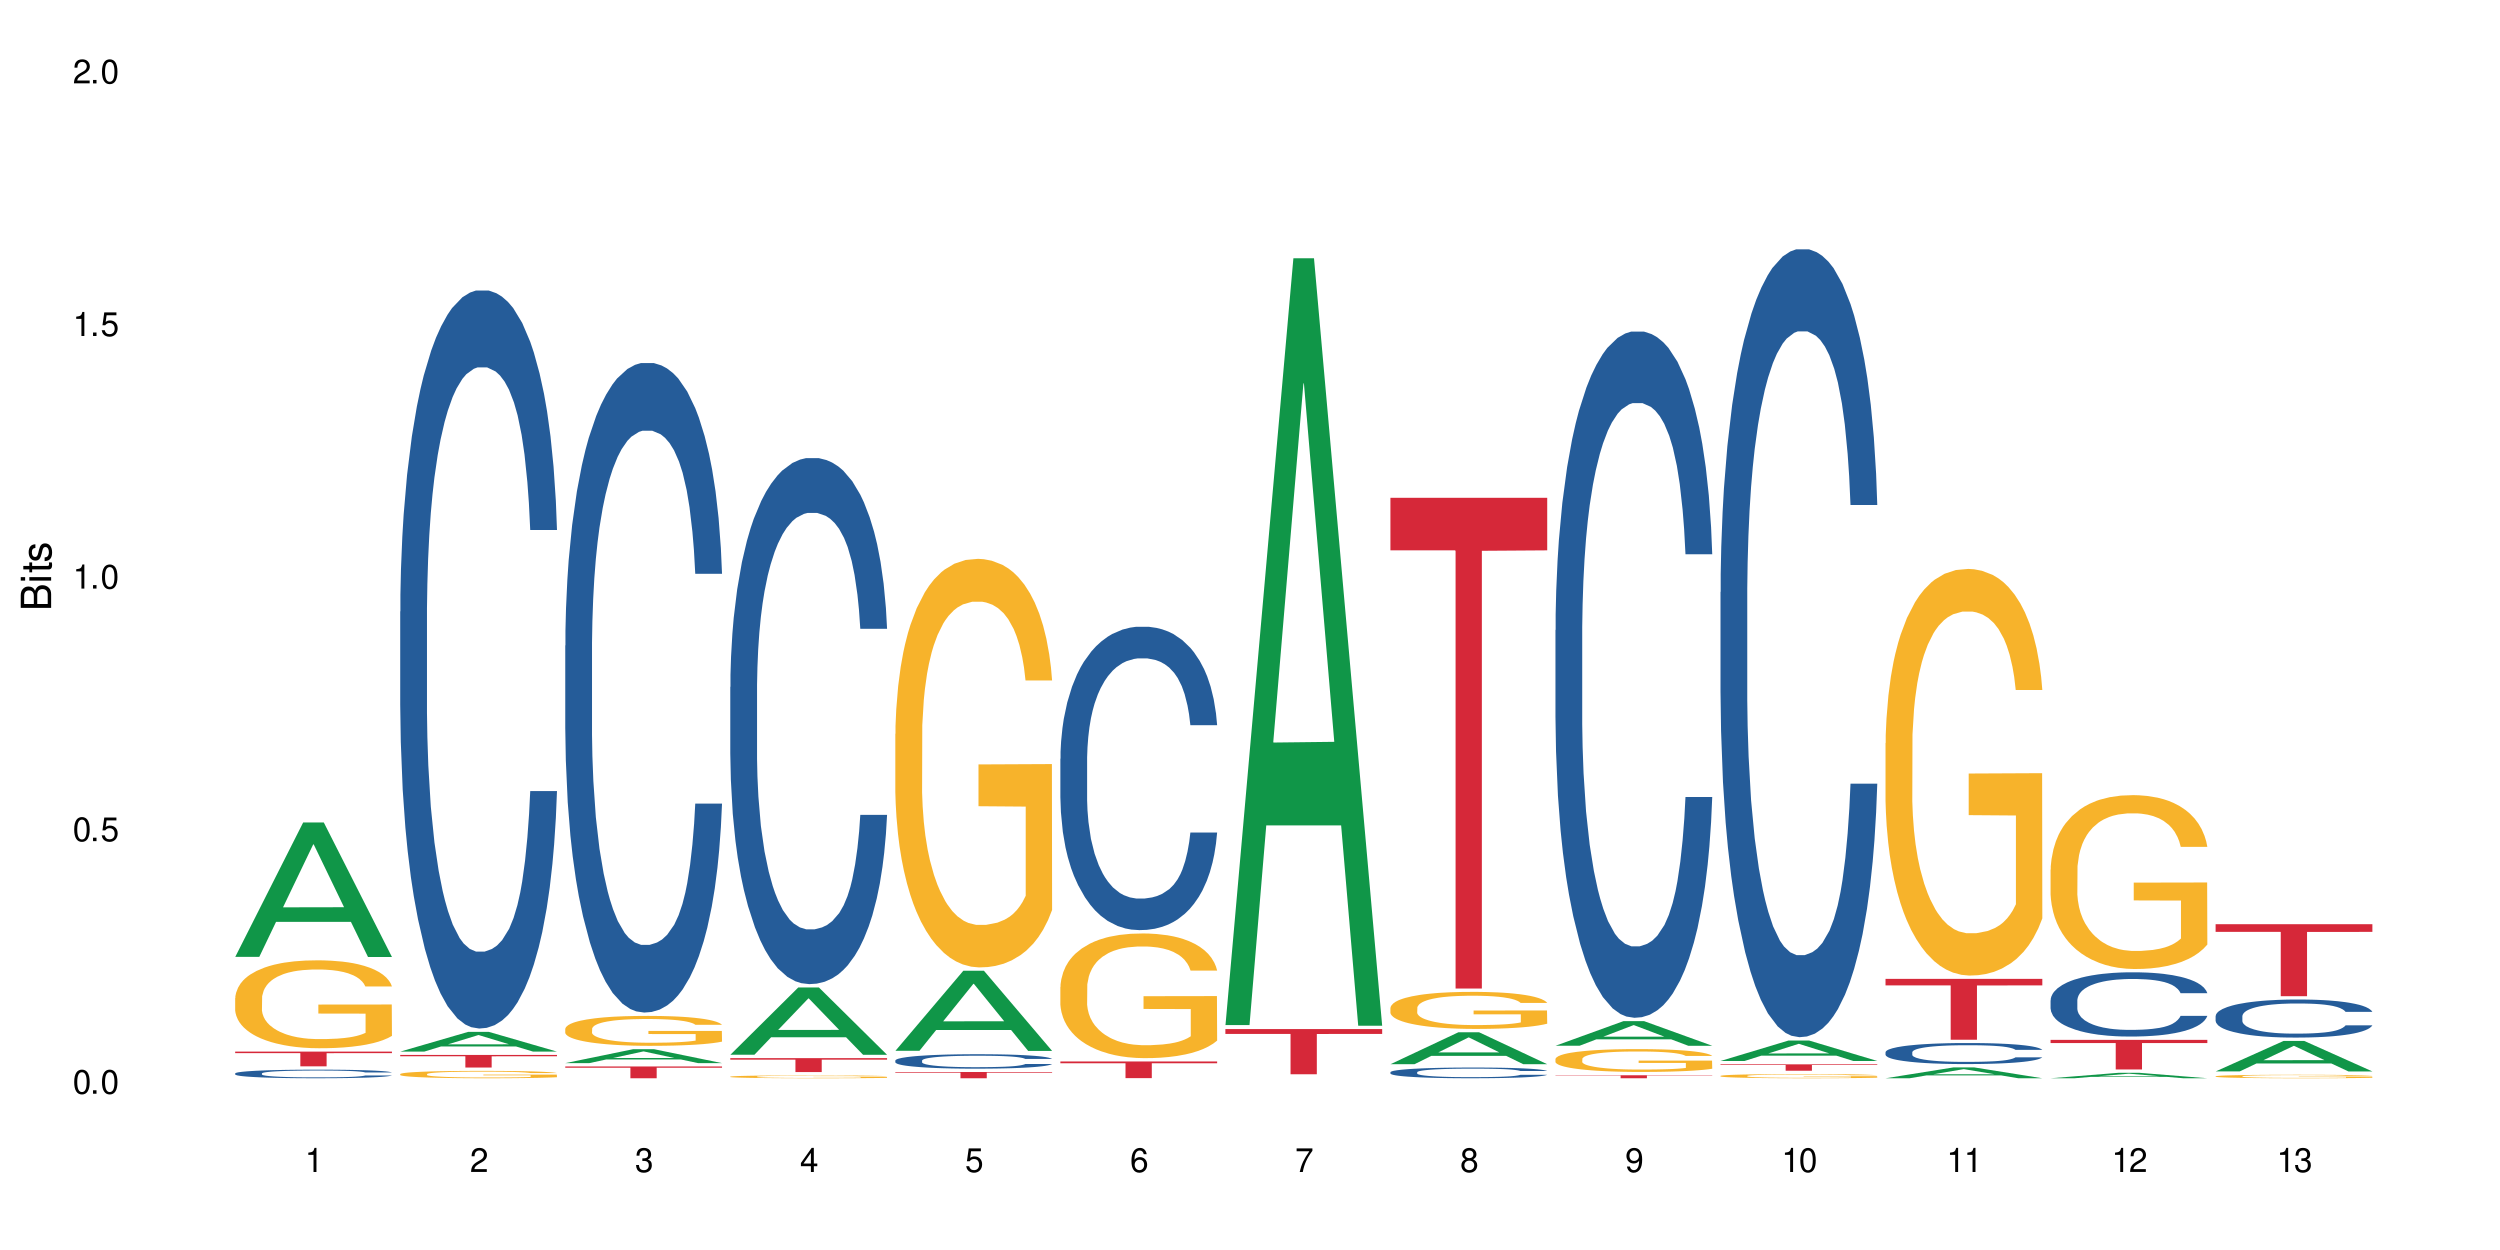 <?xml version="1.0" encoding="UTF-8"?>
<svg xmlns="http://www.w3.org/2000/svg" xmlns:xlink="http://www.w3.org/1999/xlink" width="720" height="360" viewBox="0 0 720 360">
<defs>
<g>
<g id="glyph-0-0">
</g>
<g id="glyph-0-1">
<path d="M 2.641 -6.938 C 2 -6.938 1.422 -6.656 1.078 -6.172 C 0.641 -5.562 0.406 -4.641 0.406 -3.359 C 0.406 -1.016 1.188 0.219 2.641 0.219 C 4.078 0.219 4.859 -1.016 4.859 -3.297 C 4.859 -4.641 4.656 -5.547 4.203 -6.172 C 3.844 -6.656 3.281 -6.938 2.641 -6.938 Z M 2.641 -6.188 C 3.547 -6.188 4 -5.25 4 -3.375 C 4 -1.406 3.562 -0.484 2.625 -0.484 C 1.734 -0.484 1.281 -1.438 1.281 -3.344 C 1.281 -5.25 1.734 -6.188 2.641 -6.188 Z M 2.641 -6.188 "/>
</g>
<g id="glyph-0-2">
<path d="M 1.828 -1 L 0.828 -1 L 0.828 0 L 1.828 0 Z M 1.828 -1 "/>
</g>
<g id="glyph-0-3">
<path d="M 4.562 -6.797 L 1.062 -6.797 L 0.547 -3.094 L 1.328 -3.094 C 1.719 -3.562 2.047 -3.734 2.578 -3.734 C 3.484 -3.734 4.062 -3.109 4.062 -2.094 C 4.062 -1.125 3.484 -0.531 2.578 -0.531 C 1.828 -0.531 1.375 -0.906 1.188 -1.672 L 0.328 -1.672 C 0.453 -1.109 0.547 -0.844 0.75 -0.594 C 1.125 -0.078 1.828 0.219 2.594 0.219 C 3.969 0.219 4.922 -0.781 4.922 -2.219 C 4.922 -3.562 4.031 -4.484 2.719 -4.484 C 2.25 -4.484 1.859 -4.359 1.469 -4.062 L 1.734 -5.969 L 4.562 -5.969 Z M 4.562 -6.797 "/>
</g>
<g id="glyph-0-4">
<path d="M 2.484 -4.938 L 2.484 0 L 3.328 0 L 3.328 -6.938 L 2.766 -6.938 C 2.469 -5.875 2.281 -5.734 0.984 -5.562 L 0.984 -4.938 Z M 2.484 -4.938 "/>
</g>
<g id="glyph-0-5">
<path d="M 4.859 -0.828 L 1.281 -0.828 C 1.359 -1.406 1.672 -1.781 2.5 -2.281 L 3.469 -2.828 C 4.406 -3.344 4.906 -4.062 4.906 -4.906 C 4.906 -5.484 4.672 -6.031 4.266 -6.406 C 3.859 -6.766 3.375 -6.938 2.719 -6.938 C 1.859 -6.938 1.219 -6.625 0.844 -6.031 C 0.609 -5.672 0.5 -5.234 0.484 -4.531 L 1.328 -4.531 C 1.359 -5.016 1.406 -5.281 1.531 -5.516 C 1.75 -5.938 2.188 -6.203 2.703 -6.203 C 3.469 -6.203 4.031 -5.641 4.031 -4.891 C 4.031 -4.344 3.719 -3.859 3.125 -3.516 L 2.234 -3 C 0.812 -2.172 0.406 -1.531 0.328 -0.016 L 4.859 -0.016 Z M 4.859 -0.828 "/>
</g>
<g id="glyph-0-6">
<path d="M 2.125 -3.188 L 2.578 -3.188 C 3.5 -3.188 3.984 -2.766 3.984 -1.922 C 3.984 -1.062 3.469 -0.531 2.594 -0.531 C 1.656 -0.531 1.203 -1 1.156 -2.016 L 0.312 -2.016 C 0.344 -1.453 0.438 -1.094 0.609 -0.781 C 0.953 -0.109 1.625 0.219 2.547 0.219 C 3.953 0.219 4.859 -0.625 4.859 -1.938 C 4.859 -2.828 4.516 -3.297 3.703 -3.594 C 4.344 -3.844 4.656 -4.328 4.656 -5.031 C 4.656 -6.219 3.875 -6.938 2.578 -6.938 C 1.203 -6.938 0.484 -6.172 0.453 -4.703 L 1.297 -4.703 C 1.312 -5.125 1.344 -5.359 1.453 -5.578 C 1.641 -5.969 2.062 -6.203 2.594 -6.203 C 3.344 -6.203 3.797 -5.75 3.797 -5 C 3.797 -4.516 3.609 -4.219 3.25 -4.047 C 3.016 -3.953 2.703 -3.922 2.125 -3.906 Z M 2.125 -3.188 "/>
</g>
<g id="glyph-0-7">
<path d="M 3.141 -1.672 L 3.141 0 L 3.984 0 L 3.984 -1.672 L 4.984 -1.672 L 4.984 -2.438 L 3.984 -2.438 L 3.984 -6.938 L 3.359 -6.938 L 0.266 -2.578 L 0.266 -1.672 Z M 3.141 -2.438 L 1 -2.438 L 3.141 -5.5 Z M 3.141 -2.438 "/>
</g>
<g id="glyph-0-8">
<path d="M 4.781 -5.125 C 4.609 -6.266 3.891 -6.938 2.844 -6.938 C 2.094 -6.938 1.422 -6.578 1.031 -5.953 C 0.594 -5.266 0.406 -4.422 0.406 -3.172 C 0.406 -2 0.578 -1.25 0.984 -0.641 C 1.359 -0.078 1.953 0.219 2.703 0.219 C 3.984 0.219 4.922 -0.75 4.922 -2.094 C 4.922 -3.375 4.062 -4.281 2.844 -4.281 C 2.172 -4.281 1.641 -4.031 1.281 -3.516 C 1.281 -5.234 1.828 -6.188 2.797 -6.188 C 3.391 -6.188 3.797 -5.797 3.938 -5.125 Z M 2.734 -3.531 C 3.547 -3.531 4.062 -2.953 4.062 -2.031 C 4.062 -1.156 3.484 -0.531 2.703 -0.531 C 1.922 -0.531 1.328 -1.188 1.328 -2.078 C 1.328 -2.938 1.906 -3.531 2.734 -3.531 Z M 2.734 -3.531 "/>
</g>
<g id="glyph-0-9">
<path d="M 4.984 -6.797 L 0.438 -6.797 L 0.438 -5.969 L 4.109 -5.969 C 2.5 -3.656 1.828 -2.234 1.328 0 L 2.219 0 C 2.594 -2.172 3.453 -4.047 4.984 -6.094 Z M 4.984 -6.797 "/>
</g>
<g id="glyph-0-10">
<path d="M 3.75 -3.656 C 4.469 -4.094 4.688 -4.438 4.688 -5.078 C 4.688 -6.172 3.844 -6.938 2.641 -6.938 C 1.438 -6.938 0.594 -6.172 0.594 -5.094 C 0.594 -4.438 0.812 -4.094 1.516 -3.656 C 0.734 -3.266 0.359 -2.703 0.359 -1.922 C 0.359 -0.656 1.281 0.219 2.641 0.219 C 3.984 0.219 4.922 -0.656 4.922 -1.922 C 4.922 -2.703 4.531 -3.266 3.75 -3.656 Z M 2.641 -6.188 C 3.359 -6.188 3.812 -5.75 3.812 -5.062 C 3.812 -4.406 3.344 -3.984 2.641 -3.984 C 1.922 -3.984 1.453 -4.406 1.453 -5.078 C 1.453 -5.75 1.922 -6.188 2.641 -6.188 Z M 2.641 -3.266 C 3.484 -3.266 4.062 -2.719 4.062 -1.906 C 4.062 -1.078 3.484 -0.531 2.625 -0.531 C 1.797 -0.531 1.219 -1.094 1.219 -1.906 C 1.219 -2.719 1.781 -3.266 2.641 -3.266 Z M 2.641 -3.266 "/>
</g>
<g id="glyph-0-11">
<path d="M 0.516 -1.578 C 0.672 -0.453 1.406 0.219 2.438 0.219 C 3.188 0.219 3.859 -0.141 4.266 -0.766 C 4.688 -1.453 4.891 -2.297 4.891 -3.547 C 4.891 -4.719 4.703 -5.453 4.312 -6.078 C 3.938 -6.641 3.344 -6.938 2.594 -6.938 C 1.297 -6.938 0.359 -5.969 0.359 -4.625 C 0.359 -3.344 1.234 -2.453 2.453 -2.453 C 3.094 -2.453 3.578 -2.672 4.016 -3.203 C 4 -1.484 3.469 -0.531 2.5 -0.531 C 1.906 -0.531 1.484 -0.906 1.359 -1.578 Z M 2.578 -6.203 C 3.375 -6.203 3.969 -5.531 3.969 -4.641 C 3.969 -3.797 3.391 -3.188 2.547 -3.188 C 1.734 -3.188 1.234 -3.766 1.234 -4.688 C 1.234 -5.562 1.797 -6.203 2.578 -6.203 Z M 2.578 -6.203 "/>
</g>
<g id="glyph-1-0">
</g>
<g id="glyph-1-1">
<path d="M 0 -0.953 L 0 -4.891 C 0 -5.719 -0.234 -6.344 -0.734 -6.797 C -1.188 -7.234 -1.812 -7.469 -2.5 -7.469 C -3.547 -7.469 -4.188 -7 -4.625 -5.875 C -4.984 -6.688 -5.625 -7.094 -6.531 -7.094 C -7.172 -7.094 -7.734 -6.859 -8.141 -6.391 C -8.562 -5.922 -8.75 -5.344 -8.75 -4.5 L -8.75 -0.953 Z M -4.984 -2.062 L -7.766 -2.062 L -7.766 -4.219 C -7.766 -4.844 -7.688 -5.203 -7.453 -5.5 C -7.219 -5.812 -6.859 -5.969 -6.375 -5.969 C -5.891 -5.969 -5.531 -5.812 -5.297 -5.5 C -5.062 -5.203 -4.984 -4.844 -4.984 -4.219 Z M -0.984 -2.062 L -4 -2.062 L -4 -4.781 C -4 -5.766 -3.438 -6.359 -2.484 -6.359 C -1.547 -6.359 -0.984 -5.766 -0.984 -4.781 Z M -0.984 -2.062 "/>
</g>
<g id="glyph-1-2">
<path d="M -6.281 -1.797 L -6.281 -0.797 L 0 -0.797 L 0 -1.797 Z M -8.75 -1.797 L -8.75 -0.797 L -7.484 -0.797 L -7.484 -1.797 Z M -8.75 -1.797 "/>
</g>
<g id="glyph-1-3">
<path d="M -6.281 -3.047 L -6.281 -2.016 L -8.016 -2.016 L -8.016 -1.016 L -6.281 -1.016 L -6.281 -0.172 L -5.469 -0.172 L -5.469 -1.016 L -0.719 -1.016 C -0.078 -1.016 0.281 -1.453 0.281 -2.234 C 0.281 -2.5 0.25 -2.719 0.188 -3.047 L -0.641 -3.047 C -0.609 -2.906 -0.594 -2.766 -0.594 -2.562 C -0.594 -2.141 -0.719 -2.016 -1.156 -2.016 L -5.469 -2.016 L -5.469 -3.047 Z M -6.281 -3.047 "/>
</g>
<g id="glyph-1-4">
<path d="M -4.531 -5.25 C -5.766 -5.25 -6.469 -4.422 -6.469 -2.969 C -6.469 -1.516 -5.719 -0.562 -4.547 -0.562 C -3.562 -0.562 -3.094 -1.062 -2.734 -2.562 L -2.516 -3.484 C -2.344 -4.188 -2.094 -4.469 -1.641 -4.469 C -1.047 -4.469 -0.641 -3.875 -0.641 -3 C -0.641 -2.453 -0.797 -2 -1.062 -1.75 C -1.25 -1.594 -1.422 -1.531 -1.875 -1.469 L -1.875 -0.406 C -0.422 -0.453 0.281 -1.266 0.281 -2.922 C 0.281 -4.5 -0.5 -5.516 -1.719 -5.516 C -2.656 -5.516 -3.172 -4.984 -3.469 -3.734 L -3.703 -2.766 C -3.891 -1.953 -4.156 -1.609 -4.594 -1.609 C -5.188 -1.609 -5.547 -2.125 -5.547 -2.938 C -5.547 -3.75 -5.203 -4.172 -4.531 -4.203 Z M -4.531 -5.25 "/>
</g>
</g>
</defs>
<rect x="-72" y="-36" width="864" height="432" fill="rgb(100%, 100%, 100%)" fill-opacity="1"/>
<path fill-rule="nonzero" fill="rgb(6.275%, 58.824%, 28.235%)" fill-opacity="1" d="M 67.73 275.574 L 67.777 275.539 L 87.316 236.867 L 93.25 236.867 L 112.883 275.613 L 105.984 275.613 L 101.066 265.5 L 79.5 265.5 L 74.676 275.574 L 67.73 275.574 L 81.574 261.312 L 99.086 261.277 L 90.355 243.195 L 90.258 243.16 L 90.164 243.27 L 81.527 261.277 L 81.574 261.312 Z M 67.73 275.574 "/>
<path fill-rule="nonzero" fill="rgb(14.51%, 36.078%, 60%)" fill-opacity="1" d="M 67.73 309.141 L 67.785 309.137 L 67.785 309.082 L 67.953 308.996 L 68.336 308.887 L 68.723 308.812 L 69.715 308.68 L 71.09 308.551 L 72.523 308.453 L 73.566 308.391 L 74.504 308.348 L 76.652 308.262 L 78.027 308.219 L 79.516 308.184 L 81.332 308.145 L 82.652 308.121 L 85.629 308.086 L 87.828 308.07 L 89.535 308.062 L 93.227 308.062 L 95.43 308.07 L 97.027 308.082 L 98.789 308.102 L 100.273 308.121 L 102.863 308.172 L 105.176 308.234 L 106.223 308.27 L 107.875 308.34 L 109.141 308.41 L 110.02 308.469 L 111.012 308.551 L 111.895 308.652 L 112.555 308.77 L 112.883 308.867 L 105.176 308.867 L 104.789 308.773 L 104.348 308.703 L 103.523 308.613 L 102.699 308.547 L 101.543 308.48 L 100.496 308.438 L 99.062 308.395 L 97.797 308.367 L 96.477 308.348 L 95.207 308.332 L 92.785 308.32 L 89.977 308.32 L 88.93 308.324 L 86.785 308.344 L 85.629 308.359 L 83.977 308.391 L 82.82 308.418 L 81.441 308.465 L 80.508 308.504 L 79.352 308.562 L 78.523 308.613 L 77.586 308.688 L 77.035 308.746 L 76.543 308.809 L 76.102 308.883 L 75.77 308.961 L 75.551 309.047 L 75.441 309.129 L 75.441 309.48 L 75.551 309.559 L 75.824 309.656 L 76.543 309.793 L 77.586 309.914 L 78.801 310.008 L 79.957 310.074 L 80.617 310.109 L 81.496 310.145 L 82.875 310.188 L 84.855 310.234 L 86.012 310.254 L 87.773 310.27 L 89.594 310.281 L 92.016 310.281 L 94.164 310.27 L 95.594 310.258 L 97.082 310.242 L 99.117 310.203 L 100.383 310.168 L 101.484 310.125 L 102.312 310.082 L 102.863 310.043 L 103.688 309.973 L 104.348 309.898 L 104.844 309.816 L 105.176 309.742 L 112.883 309.742 L 112.555 309.832 L 112.059 309.918 L 111.562 309.984 L 110.793 310.066 L 109.91 310.137 L 108.645 310.215 L 107.598 310.266 L 106.223 310.324 L 104.957 310.367 L 103.578 310.402 L 101.543 310.449 L 100.219 310.473 L 98.789 310.492 L 97.082 310.512 L 94.934 310.527 L 92.621 310.535 L 90.473 310.539 L 88.16 310.531 L 86.453 310.523 L 84.195 310.504 L 81.387 310.461 L 79.352 310.418 L 77.754 310.375 L 76.375 310.332 L 74.836 310.27 L 72.852 310.172 L 71.641 310.094 L 70.816 310.031 L 69.879 309.941 L 69.219 309.863 L 68.445 309.738 L 67.895 309.574 L 67.73 309.453 Z M 67.73 309.141 "/>
<path fill-rule="nonzero" fill="rgb(96.863%, 70.196%, 16.863%)" fill-opacity="1" d="M 67.73 287.418 L 67.785 287.395 L 67.785 286.934 L 68.008 285.891 L 68.559 284.457 L 69.273 283.277 L 70.043 282.352 L 70.539 281.867 L 71.367 281.172 L 72.082 280.664 L 73.898 279.625 L 76.211 278.652 L 77.477 278.238 L 78.91 277.844 L 80.945 277.402 L 81.883 277.242 L 84.746 276.871 L 87.996 276.641 L 91.574 276.57 L 93.227 276.594 L 95.484 276.688 L 98.566 276.941 L 100.328 277.172 L 101.707 277.402 L 103.137 277.703 L 104.898 278.168 L 106.551 278.723 L 107.875 279.277 L 109.195 279.973 L 110.297 280.711 L 111.234 281.52 L 112.059 282.492 L 112.555 283.301 L 112.883 284.109 L 105.23 284.109 L 104.789 283.301 L 104.293 282.676 L 103.469 281.914 L 102.641 281.359 L 101.816 280.918 L 100.273 280.316 L 98.953 279.949 L 97.301 279.625 L 95.703 279.414 L 93.887 279.277 L 92.785 279.23 L 89.867 279.23 L 87.223 279.395 L 85.684 279.578 L 84.582 279.762 L 83.039 280.109 L 82.102 280.387 L 81.551 280.574 L 79.902 281.289 L 78.801 281.938 L 78.195 282.375 L 77.422 283.07 L 76.871 283.695 L 76.266 284.621 L 75.938 285.312 L 75.496 286.887 L 75.441 291.051 L 75.605 291.93 L 75.938 292.875 L 76.375 293.707 L 77.035 294.586 L 77.699 295.258 L 78.855 296.16 L 79.844 296.762 L 80.617 297.156 L 82.102 297.781 L 82.707 297.988 L 84.141 298.402 L 85.629 298.727 L 87.445 299.004 L 88.82 299.145 L 91.023 299.258 L 93.832 299.258 L 97.137 299.121 L 99.227 298.938 L 100.66 298.75 L 101.598 298.59 L 102.754 298.336 L 103.578 298.102 L 104.348 297.848 L 105.285 297.457 L 105.285 291.93 L 91.684 291.906 L 91.684 289.316 L 112.828 289.293 L 112.883 298.336 L 111.727 298.957 L 110.297 299.559 L 108.918 300.023 L 107.488 300.414 L 105.449 300.855 L 103.797 301.133 L 101.266 301.457 L 98.953 301.664 L 96.531 301.805 L 94.383 301.871 L 91.852 301.895 L 89.594 301.852 L 87.168 301.711 L 85.242 301.527 L 83.48 301.293 L 81.719 300.992 L 79.516 300.508 L 78.082 300.117 L 76.598 299.629 L 75.109 299.051 L 73.789 298.426 L 72.906 297.941 L 72.027 297.387 L 71.09 296.691 L 70.207 295.906 L 69.547 295.188 L 68.941 294.379 L 68.5 293.617 L 68.062 292.574 L 67.84 291.742 L 67.73 291.027 Z M 67.73 287.418 "/>
<path fill-rule="nonzero" fill="rgb(83.922%, 15.686%, 22.353%)" fill-opacity="1" d="M 67.73 302.855 L 112.883 302.855 L 112.883 303.309 L 94.066 303.312 L 94.066 307.102 L 86.496 307.102 L 86.496 303.316 L 86.387 303.309 L 67.73 303.309 Z M 67.73 302.855 "/>
<path fill-rule="nonzero" fill="rgb(6.275%, 58.824%, 28.235%)" fill-opacity="1" d="M 115.262 302.859 L 115.309 302.852 L 134.848 297.176 L 140.781 297.176 L 160.414 302.863 L 153.516 302.863 L 148.598 301.379 L 127.031 301.379 L 122.207 302.859 L 115.262 302.859 L 129.105 300.766 L 146.617 300.758 L 137.887 298.105 L 137.789 298.102 L 137.691 298.117 L 129.059 300.758 L 129.105 300.766 Z M 115.262 302.859 "/>
<path fill-rule="nonzero" fill="rgb(14.51%, 36.078%, 60%)" fill-opacity="1" d="M 115.262 176.152 L 115.316 175.957 L 115.316 171.293 L 115.48 163.91 L 115.867 154.586 L 116.254 148.176 L 117.242 136.711 L 118.621 125.637 L 120.051 117.09 L 121.098 112.039 L 122.035 108.152 L 124.184 100.965 L 125.559 97.273 L 127.047 93.969 L 128.863 90.668 L 130.184 88.727 L 133.156 85.617 L 135.359 84.258 L 137.066 83.672 L 140.758 83.672 L 142.961 84.449 L 144.555 85.422 L 146.316 86.977 L 147.805 88.727 L 150.395 93 L 152.707 98.438 L 153.75 101.547 L 155.402 107.57 L 156.672 113.398 L 157.551 118.449 L 158.543 125.637 L 159.422 134.383 L 160.086 144.289 L 160.414 152.645 L 152.707 152.645 L 152.32 144.871 L 151.879 138.848 L 151.055 130.883 L 150.227 125.25 L 149.07 119.617 L 148.023 115.926 L 146.594 112.234 L 145.328 109.902 L 144.004 108.152 L 142.738 106.988 L 140.316 105.82 L 137.508 105.82 L 136.461 106.211 L 134.312 107.766 L 133.156 109.125 L 131.504 111.844 L 130.348 114.371 L 128.973 118.254 L 128.035 121.559 L 126.879 126.609 L 126.055 131.078 L 125.117 137.488 L 124.566 142.348 L 124.07 147.785 L 123.633 154.199 L 123.301 160.996 L 123.082 168.188 L 122.969 175.18 L 122.969 205.293 L 123.082 212.289 L 123.355 220.449 L 124.07 232.297 L 125.117 242.594 L 126.328 250.754 L 127.484 256.582 L 128.145 259.305 L 129.027 262.414 L 130.402 266.297 L 132.387 270.184 L 133.543 271.738 L 135.305 273.293 L 137.121 274.07 L 139.547 274.07 L 141.691 273.293 L 143.125 272.32 L 144.609 270.766 L 146.648 267.465 L 147.914 264.355 L 149.016 260.664 L 149.844 256.973 L 150.395 253.863 L 151.219 247.84 L 151.879 241.234 L 152.375 234.438 L 152.707 227.832 L 160.414 227.832 L 160.086 235.602 L 159.59 243.18 L 159.094 248.812 L 158.324 255.613 L 157.441 261.637 L 156.176 268.434 L 155.129 272.902 L 153.75 277.762 L 152.484 281.453 L 151.109 284.754 L 149.07 288.641 L 147.75 290.582 L 146.316 292.332 L 144.609 293.887 L 142.465 295.246 L 140.152 296.023 L 138.004 296.219 L 135.691 295.828 L 133.984 295.051 L 131.727 293.305 L 128.918 289.805 L 126.879 286.113 L 125.281 282.422 L 123.906 278.539 L 122.363 273.293 L 120.383 264.742 L 119.172 258.137 L 118.344 252.699 L 117.41 245.121 L 116.746 238.32 L 115.977 227.441 L 115.426 213.648 L 115.262 202.961 Z M 115.262 176.152 "/>
<path fill-rule="nonzero" fill="rgb(96.863%, 70.196%, 16.863%)" fill-opacity="1" d="M 115.262 309.324 L 115.316 309.32 L 115.316 309.281 L 115.535 309.195 L 116.086 309.074 L 116.805 308.977 L 117.574 308.898 L 118.07 308.855 L 118.895 308.801 L 119.609 308.758 L 121.43 308.668 L 123.742 308.586 L 125.008 308.551 L 126.438 308.52 L 128.477 308.484 L 129.414 308.469 L 132.277 308.438 L 135.523 308.418 L 139.105 308.414 L 140.758 308.414 L 143.016 308.422 L 146.098 308.445 L 147.859 308.465 L 149.238 308.484 L 150.668 308.508 L 152.43 308.547 L 154.082 308.594 L 155.402 308.641 L 156.727 308.699 L 157.828 308.762 L 158.762 308.828 L 159.59 308.91 L 160.086 308.977 L 160.414 309.047 L 152.762 309.047 L 152.32 308.977 L 151.824 308.926 L 151 308.859 L 150.172 308.816 L 149.348 308.777 L 147.805 308.727 L 146.484 308.695 L 144.832 308.668 L 143.234 308.652 L 141.418 308.641 L 140.316 308.637 L 137.398 308.637 L 134.754 308.648 L 133.211 308.664 L 132.109 308.68 L 130.57 308.711 L 129.633 308.734 L 129.082 308.75 L 127.43 308.809 L 126.328 308.863 L 125.723 308.898 L 124.953 308.957 L 124.402 309.012 L 123.797 309.09 L 123.465 309.145 L 123.023 309.277 L 122.969 309.629 L 123.137 309.703 L 123.465 309.781 L 123.906 309.852 L 124.566 309.926 L 125.227 309.98 L 126.383 310.055 L 127.375 310.105 L 128.145 310.141 L 129.633 310.191 L 130.238 310.211 L 131.672 310.246 L 133.156 310.273 L 134.973 310.297 L 136.352 310.309 L 138.555 310.316 L 141.363 310.316 L 144.668 310.305 L 146.758 310.289 L 148.191 310.273 L 149.125 310.262 L 150.281 310.238 L 151.109 310.219 L 151.879 310.199 L 152.816 310.164 L 152.816 309.703 L 139.215 309.699 L 139.215 309.48 L 160.359 309.48 L 160.414 310.238 L 159.258 310.293 L 157.828 310.34 L 156.449 310.379 L 155.02 310.414 L 152.98 310.449 L 151.328 310.473 L 148.797 310.5 L 146.484 310.52 L 144.059 310.531 L 141.914 310.535 L 139.379 310.539 L 137.121 310.535 L 134.699 310.523 L 132.773 310.508 L 131.012 310.488 L 129.246 310.461 L 127.047 310.422 L 125.613 310.387 L 124.125 310.348 L 122.641 310.301 L 121.316 310.246 L 120.438 310.207 L 119.555 310.16 L 118.621 310.102 L 117.738 310.035 L 117.078 309.977 L 116.473 309.906 L 116.031 309.844 L 115.59 309.754 L 115.371 309.688 L 115.262 309.625 Z M 115.262 309.324 "/>
<path fill-rule="nonzero" fill="rgb(83.922%, 15.686%, 22.353%)" fill-opacity="1" d="M 115.262 303.824 L 160.414 303.824 L 160.414 304.211 L 141.598 304.215 L 141.598 307.453 L 134.023 307.453 L 134.023 304.219 L 133.914 304.211 L 115.262 304.211 Z M 115.262 303.824 "/>
<path fill-rule="nonzero" fill="rgb(6.275%, 58.824%, 28.235%)" fill-opacity="1" d="M 162.793 306.176 L 162.84 306.172 L 182.379 302.16 L 188.312 302.16 L 207.945 306.18 L 201.047 306.18 L 196.125 305.133 L 174.562 305.133 L 169.738 306.176 L 162.793 306.176 L 176.637 304.699 L 194.148 304.695 L 185.418 302.816 L 185.32 302.812 L 185.223 302.824 L 176.59 304.695 L 176.637 304.699 Z M 162.793 306.176 "/>
<path fill-rule="nonzero" fill="rgb(14.51%, 36.078%, 60%)" fill-opacity="1" d="M 162.793 185.949 L 162.848 185.777 L 162.848 181.672 L 163.012 175.176 L 163.398 166.969 L 163.781 161.328 L 164.773 151.238 L 166.148 141.492 L 167.582 133.969 L 168.629 129.523 L 169.562 126.102 L 171.711 119.777 L 173.09 116.527 L 174.574 113.621 L 176.391 110.715 L 177.715 109.004 L 180.688 106.27 L 182.891 105.07 L 184.598 104.559 L 188.285 104.559 L 190.488 105.242 L 192.086 106.098 L 193.848 107.465 L 195.336 109.004 L 197.922 112.766 L 200.234 117.555 L 201.281 120.289 L 202.934 125.59 L 204.199 130.719 L 205.082 135.164 L 206.074 141.492 L 206.953 149.188 L 207.613 157.906 L 207.945 165.258 L 200.234 165.258 L 199.852 158.418 L 199.41 153.117 L 198.582 146.109 L 197.758 141.148 L 196.602 136.191 L 195.555 132.941 L 194.125 129.695 L 192.855 127.641 L 191.535 126.102 L 190.27 125.078 L 187.848 124.051 L 185.039 124.051 L 183.992 124.395 L 181.844 125.762 L 180.688 126.957 L 179.035 129.352 L 177.879 131.574 L 176.504 134.996 L 175.566 137.902 L 174.41 142.348 L 173.586 146.281 L 172.648 151.922 L 172.098 156.195 L 171.602 160.984 L 171.16 166.625 L 170.832 172.613 L 170.609 178.938 L 170.5 185.094 L 170.5 211.598 L 170.609 217.75 L 170.887 224.934 L 171.602 235.363 L 172.648 244.426 L 173.859 251.605 L 175.016 256.738 L 175.676 259.129 L 176.559 261.867 L 177.934 265.285 L 179.918 268.707 L 181.074 270.074 L 182.836 271.441 L 184.652 272.125 L 187.074 272.125 L 189.223 271.441 L 190.656 270.586 L 192.141 269.219 L 194.18 266.312 L 195.445 263.574 L 196.547 260.328 L 197.371 257.078 L 197.922 254.344 L 198.75 249.043 L 199.41 243.23 L 199.906 237.242 L 200.234 231.43 L 207.945 231.43 L 207.613 238.27 L 207.117 244.938 L 206.625 249.898 L 205.852 255.883 L 204.973 261.184 L 203.703 267.168 L 202.66 271.098 L 201.281 275.375 L 200.016 278.621 L 198.641 281.531 L 196.602 284.949 L 195.281 286.66 L 193.848 288.199 L 192.141 289.566 L 189.992 290.762 L 187.68 291.445 L 185.535 291.617 L 183.219 291.277 L 181.512 290.59 L 179.254 289.055 L 176.449 285.977 L 174.41 282.727 L 172.812 279.477 L 171.438 276.059 L 169.895 271.441 L 167.914 263.918 L 166.699 258.105 L 165.875 253.316 L 164.938 246.648 L 164.277 240.664 L 163.508 231.09 L 162.957 218.949 L 162.793 209.543 Z M 162.793 185.949 "/>
<path fill-rule="nonzero" fill="rgb(96.863%, 70.196%, 16.863%)" fill-opacity="1" d="M 162.793 296.27 L 162.848 296.262 L 162.848 296.105 L 163.066 295.75 L 163.617 295.262 L 164.332 294.859 L 165.105 294.547 L 165.602 294.379 L 166.426 294.145 L 167.141 293.969 L 168.957 293.617 L 171.27 293.285 L 172.539 293.145 L 173.969 293.008 L 176.008 292.859 L 176.941 292.805 L 179.805 292.68 L 183.055 292.602 L 186.633 292.578 L 188.285 292.586 L 190.543 292.617 L 193.629 292.703 L 195.391 292.781 L 196.766 292.859 L 198.199 292.961 L 199.961 293.121 L 201.613 293.309 L 202.934 293.496 L 204.254 293.734 L 205.355 293.988 L 206.293 294.262 L 207.117 294.594 L 207.613 294.867 L 207.945 295.145 L 200.289 295.145 L 199.852 294.867 L 199.355 294.656 L 198.527 294.395 L 197.703 294.207 L 196.875 294.059 L 195.336 293.852 L 194.012 293.727 L 192.363 293.617 L 190.766 293.547 L 188.949 293.496 L 187.848 293.48 L 184.926 293.48 L 182.285 293.539 L 180.742 293.602 L 179.641 293.664 L 178.098 293.781 L 177.164 293.875 L 176.613 293.938 L 174.961 294.184 L 173.859 294.402 L 173.254 294.555 L 172.484 294.789 L 171.934 295.004 L 171.328 295.316 L 170.996 295.555 L 170.555 296.09 L 170.5 297.508 L 170.664 297.809 L 170.996 298.129 L 171.438 298.414 L 172.098 298.711 L 172.758 298.941 L 173.914 299.25 L 174.906 299.453 L 175.676 299.586 L 177.164 299.801 L 177.77 299.871 L 179.199 300.012 L 180.688 300.121 L 182.504 300.219 L 183.883 300.266 L 186.082 300.305 L 188.891 300.305 L 192.195 300.258 L 194.289 300.195 L 195.719 300.129 L 196.656 300.074 L 197.812 299.988 L 198.641 299.91 L 199.41 299.824 L 200.348 299.691 L 200.348 297.809 L 186.746 297.801 L 186.746 296.918 L 207.891 296.91 L 207.945 299.988 L 206.789 300.203 L 205.355 300.406 L 203.98 300.562 L 202.547 300.699 L 200.512 300.848 L 198.859 300.941 L 196.324 301.051 L 194.012 301.125 L 191.59 301.172 L 189.441 301.195 L 186.91 301.203 L 184.652 301.188 L 182.23 301.141 L 180.301 301.074 L 178.539 300.996 L 176.777 300.895 L 174.574 300.73 L 173.145 300.594 L 171.656 300.43 L 170.172 300.234 L 168.848 300.02 L 167.969 299.855 L 167.086 299.664 L 166.148 299.43 L 165.27 299.16 L 164.609 298.918 L 164.004 298.641 L 163.562 298.383 L 163.121 298.027 L 162.902 297.742 L 162.793 297.5 Z M 162.793 296.27 "/>
<path fill-rule="nonzero" fill="rgb(83.922%, 15.686%, 22.353%)" fill-opacity="1" d="M 162.793 307.141 L 207.945 307.141 L 207.945 307.504 L 189.125 307.508 L 189.125 310.539 L 181.555 310.539 L 181.555 307.512 L 181.445 307.504 L 162.793 307.504 Z M 162.793 307.141 "/>
<path fill-rule="nonzero" fill="rgb(6.275%, 58.824%, 28.235%)" fill-opacity="1" d="M 210.32 303.77 L 210.371 303.75 L 229.906 284.387 L 235.84 284.387 L 255.477 303.789 L 248.578 303.789 L 243.656 298.723 L 222.094 298.723 L 217.27 303.77 L 210.32 303.77 L 224.168 296.629 L 241.68 296.609 L 232.945 287.559 L 232.852 287.539 L 232.754 287.594 L 224.117 296.609 L 224.168 296.629 Z M 210.32 303.77 "/>
<path fill-rule="nonzero" fill="rgb(14.51%, 36.078%, 60%)" fill-opacity="1" d="M 210.32 197.855 L 210.375 197.715 L 210.375 194.395 L 210.543 189.133 L 210.926 182.484 L 211.312 177.914 L 212.305 169.746 L 213.68 161.852 L 215.113 155.762 L 216.16 152.16 L 217.094 149.391 L 219.242 144.266 L 220.617 141.637 L 222.105 139.281 L 223.922 136.93 L 225.246 135.543 L 228.219 133.328 L 230.422 132.359 L 232.129 131.941 L 235.816 131.941 L 238.02 132.496 L 239.617 133.191 L 241.379 134.297 L 242.863 135.543 L 245.453 138.59 L 247.766 142.469 L 248.812 144.684 L 250.465 148.977 L 251.73 153.129 L 252.613 156.73 L 253.602 161.852 L 254.484 168.082 L 255.145 175.145 L 255.477 181.102 L 247.766 181.102 L 247.379 175.562 L 246.941 171.27 L 246.113 165.59 L 245.289 161.574 L 244.133 157.559 L 243.086 154.93 L 241.652 152.297 L 240.387 150.637 L 239.066 149.391 L 237.801 148.559 L 235.375 147.73 L 232.566 147.73 L 231.523 148.004 L 229.375 149.113 L 228.219 150.082 L 226.566 152.02 L 225.41 153.82 L 224.031 156.59 L 223.098 158.945 L 221.941 162.547 L 221.113 165.73 L 220.18 170.301 L 219.629 173.762 L 219.133 177.637 L 218.691 182.207 L 218.359 187.055 L 218.141 192.176 L 218.031 197.164 L 218.031 218.625 L 218.141 223.609 L 218.418 229.426 L 219.133 237.871 L 220.18 245.211 L 221.391 251.027 L 222.547 255.18 L 223.207 257.121 L 224.086 259.336 L 225.465 262.105 L 227.445 264.875 L 228.602 265.98 L 230.367 267.09 L 232.184 267.645 L 234.605 267.645 L 236.754 267.09 L 238.184 266.398 L 239.672 265.289 L 241.707 262.938 L 242.977 260.719 L 244.078 258.09 L 244.902 255.457 L 245.453 253.242 L 246.277 248.949 L 246.941 244.242 L 247.438 239.395 L 247.766 234.688 L 255.477 234.688 L 255.145 240.227 L 254.648 245.625 L 254.152 249.641 L 253.383 254.488 L 252.5 258.781 L 251.234 263.629 L 250.188 266.812 L 248.812 270.273 L 247.547 272.906 L 246.168 275.258 L 244.133 278.027 L 242.809 279.414 L 241.379 280.66 L 239.672 281.766 L 237.523 282.738 L 235.211 283.289 L 233.062 283.43 L 230.75 283.152 L 229.043 282.598 L 226.785 281.352 L 223.977 278.859 L 221.941 276.23 L 220.344 273.598 L 218.965 270.828 L 217.426 267.09 L 215.441 260.996 L 214.23 256.289 L 213.406 252.41 L 212.469 247.012 L 211.809 242.164 L 211.039 234.41 L 210.488 224.578 L 210.32 216.965 Z M 210.32 197.855 "/>
<path fill-rule="nonzero" fill="rgb(96.863%, 70.196%, 16.863%)" fill-opacity="1" d="M 210.32 310.066 L 210.375 310.066 L 210.375 310.051 L 210.598 310.016 L 211.148 309.969 L 211.863 309.934 L 212.633 309.902 L 213.129 309.887 L 213.957 309.863 L 214.672 309.848 L 216.488 309.812 L 218.801 309.781 L 220.066 309.77 L 221.5 309.754 L 223.539 309.742 L 224.473 309.734 L 227.336 309.723 L 230.586 309.715 L 235.816 309.715 L 238.074 309.719 L 241.156 309.727 L 242.922 309.734 L 244.297 309.742 L 245.73 309.75 L 247.492 309.766 L 249.145 309.785 L 250.465 309.801 L 251.785 309.824 L 252.887 309.848 L 253.824 309.875 L 254.648 309.906 L 255.145 309.934 L 255.477 309.961 L 247.82 309.961 L 247.379 309.934 L 246.887 309.914 L 246.059 309.887 L 245.234 309.871 L 244.406 309.855 L 242.863 309.836 L 241.543 309.824 L 239.891 309.812 L 238.293 309.809 L 236.477 309.801 L 232.457 309.801 L 229.816 309.805 L 228.273 309.812 L 227.172 309.816 L 225.629 309.828 L 224.695 309.84 L 224.145 309.844 L 222.492 309.867 L 221.391 309.891 L 220.785 309.902 L 220.012 309.926 L 219.461 309.945 L 218.855 309.977 L 218.527 310 L 218.086 310.051 L 218.031 310.184 L 218.195 310.215 L 218.527 310.246 L 218.965 310.27 L 219.629 310.301 L 220.289 310.32 L 221.445 310.352 L 222.438 310.371 L 223.207 310.383 L 224.695 310.402 L 225.301 310.41 L 226.73 310.426 L 228.219 310.434 L 230.035 310.445 L 231.41 310.449 L 233.613 310.453 L 236.422 310.453 L 239.727 310.449 L 241.82 310.441 L 243.25 310.434 L 244.188 310.43 L 245.344 310.422 L 246.168 310.414 L 246.941 310.406 L 247.875 310.395 L 247.875 310.215 L 234.273 310.211 L 234.273 310.129 L 255.422 310.129 L 255.477 310.422 L 254.32 310.441 L 252.887 310.461 L 251.512 310.477 L 250.078 310.488 L 248.043 310.504 L 246.391 310.512 L 243.855 310.523 L 241.543 310.531 L 239.121 310.535 L 236.973 310.535 L 234.441 310.539 L 232.184 310.535 L 229.758 310.531 L 227.832 310.527 L 226.07 310.52 L 224.309 310.508 L 222.105 310.492 L 220.672 310.48 L 219.188 310.465 L 217.699 310.445 L 216.379 310.426 L 215.496 310.41 L 214.617 310.391 L 213.68 310.367 L 212.801 310.344 L 212.137 310.32 L 211.531 310.293 L 211.094 310.27 L 210.652 310.234 L 210.43 310.207 L 210.32 310.184 Z M 210.32 310.066 "/>
<path fill-rule="nonzero" fill="rgb(83.922%, 15.686%, 22.353%)" fill-opacity="1" d="M 210.32 304.746 L 255.477 304.746 L 255.477 305.176 L 236.656 305.18 L 236.656 308.754 L 229.086 308.754 L 229.086 305.184 L 228.977 305.176 L 210.32 305.176 Z M 210.32 304.746 "/>
<path fill-rule="nonzero" fill="rgb(6.275%, 58.824%, 28.235%)" fill-opacity="1" d="M 257.852 302.637 L 257.898 302.617 L 277.438 279.574 L 283.371 279.574 L 303.004 302.66 L 296.105 302.66 L 291.188 296.633 L 269.621 296.633 L 264.797 302.637 L 257.852 302.637 L 271.695 294.141 L 289.207 294.121 L 280.477 283.348 L 280.379 283.324 L 280.285 283.391 L 271.648 294.121 L 271.695 294.141 Z M 257.852 302.637 "/>
<path fill-rule="nonzero" fill="rgb(14.51%, 36.078%, 60%)" fill-opacity="1" d="M 257.852 305.426 L 257.906 305.422 L 257.906 305.332 L 258.07 305.188 L 258.457 305.004 L 258.844 304.879 L 259.832 304.656 L 261.211 304.438 L 262.641 304.273 L 263.688 304.172 L 264.625 304.098 L 266.773 303.957 L 268.148 303.883 L 269.637 303.82 L 271.453 303.754 L 272.773 303.715 L 275.746 303.656 L 277.949 303.629 L 279.656 303.617 L 283.348 303.617 L 285.551 303.633 L 287.145 303.652 L 288.91 303.684 L 290.395 303.715 L 292.984 303.801 L 295.297 303.906 L 296.344 303.969 L 297.996 304.086 L 299.262 304.199 L 300.141 304.297 L 301.133 304.438 L 302.016 304.609 L 302.676 304.805 L 303.004 304.969 L 295.297 304.969 L 294.91 304.816 L 294.469 304.695 L 293.645 304.543 L 292.816 304.43 L 291.66 304.32 L 290.617 304.25 L 289.184 304.176 L 287.918 304.133 L 286.598 304.098 L 285.328 304.074 L 282.906 304.051 L 280.098 304.051 L 279.051 304.059 L 276.902 304.09 L 275.746 304.117 L 274.098 304.168 L 272.941 304.219 L 271.562 304.293 L 270.625 304.359 L 269.469 304.457 L 268.645 304.547 L 267.707 304.672 L 267.156 304.766 L 266.66 304.871 L 266.223 304.996 L 265.891 305.129 L 265.672 305.27 L 265.562 305.406 L 265.562 305.996 L 265.672 306.133 L 265.945 306.293 L 266.66 306.523 L 267.707 306.727 L 268.918 306.887 L 270.074 307 L 270.738 307.055 L 271.617 307.113 L 272.996 307.191 L 274.977 307.266 L 276.133 307.297 L 277.895 307.328 L 279.711 307.344 L 282.137 307.344 L 284.281 307.328 L 285.715 307.309 L 287.203 307.277 L 289.238 307.215 L 290.504 307.152 L 291.605 307.082 L 292.434 307.008 L 292.984 306.945 L 293.809 306.828 L 294.469 306.699 L 294.965 306.566 L 295.297 306.438 L 303.004 306.438 L 302.676 306.59 L 302.18 306.738 L 301.684 306.848 L 300.914 306.98 L 300.031 307.098 L 298.766 307.23 L 297.719 307.32 L 296.344 307.414 L 295.074 307.488 L 293.699 307.551 L 291.66 307.629 L 290.34 307.664 L 288.91 307.699 L 287.203 307.73 L 285.055 307.758 L 282.742 307.773 L 280.594 307.777 L 278.281 307.77 L 276.574 307.754 L 274.316 307.719 L 271.508 307.648 L 269.469 307.578 L 267.875 307.504 L 266.496 307.43 L 264.953 307.328 L 262.973 307.16 L 261.762 307.031 L 260.934 306.926 L 260 306.777 L 259.34 306.645 L 258.566 306.43 L 258.016 306.16 L 257.852 305.953 Z M 257.852 305.426 "/>
<path fill-rule="nonzero" fill="rgb(96.863%, 70.196%, 16.863%)" fill-opacity="1" d="M 257.852 211.348 L 257.906 211.238 L 257.906 209.09 L 258.125 204.254 L 258.676 197.59 L 259.395 192.109 L 260.164 187.812 L 260.66 185.555 L 261.484 182.332 L 262.203 179.969 L 264.02 175.133 L 266.332 170.617 L 267.598 168.684 L 269.031 166.855 L 271.066 164.816 L 272.004 164.062 L 274.867 162.344 L 278.117 161.27 L 281.695 160.945 L 283.348 161.055 L 285.605 161.484 L 288.688 162.664 L 290.449 163.742 L 291.828 164.816 L 293.258 166.211 L 295.02 168.359 L 296.672 170.941 L 297.996 173.52 L 299.316 176.742 L 300.418 180.184 L 301.352 183.941 L 302.18 188.457 L 302.676 192.219 L 303.004 195.98 L 295.352 195.98 L 294.91 192.219 L 294.414 189.316 L 293.59 185.77 L 292.762 183.191 L 291.938 181.148 L 290.395 178.355 L 289.074 176.637 L 287.422 175.133 L 285.824 174.164 L 284.008 173.52 L 282.906 173.305 L 279.988 173.305 L 277.344 174.059 L 275.805 174.918 L 274.703 175.777 L 273.16 177.387 L 272.223 178.676 L 271.672 179.539 L 270.02 182.867 L 268.918 185.879 L 268.312 187.918 L 267.543 191.145 L 266.992 194.043 L 266.387 198.344 L 266.055 201.566 L 265.617 208.875 L 265.562 228.219 L 265.727 232.301 L 266.055 236.707 L 266.496 240.574 L 267.156 244.66 L 267.82 247.773 L 268.977 251.965 L 269.965 254.762 L 270.738 256.586 L 272.223 259.488 L 272.828 260.457 L 274.262 262.391 L 275.746 263.895 L 277.566 265.184 L 278.941 265.828 L 281.145 266.367 L 283.953 266.367 L 287.258 265.723 L 289.348 264.863 L 290.781 264 L 291.719 263.25 L 292.875 262.066 L 293.699 260.992 L 294.469 259.812 L 295.406 257.984 L 295.406 232.301 L 281.805 232.191 L 281.805 220.156 L 302.949 220.051 L 303.004 262.066 L 301.848 264.969 L 300.418 267.762 L 299.039 269.91 L 297.609 271.738 L 295.57 273.781 L 293.918 275.07 L 291.387 276.574 L 289.074 277.543 L 286.652 278.188 L 284.504 278.508 L 281.969 278.617 L 279.711 278.402 L 277.289 277.758 L 275.363 276.898 L 273.602 275.824 L 271.84 274.426 L 269.637 272.168 L 268.203 270.344 L 266.719 268.086 L 265.23 265.398 L 263.91 262.496 L 263.027 260.242 L 262.148 257.66 L 261.211 254.438 L 260.328 250.785 L 259.668 247.453 L 259.062 243.691 L 258.621 240.145 L 258.184 235.309 L 257.961 231.441 L 257.852 228.109 Z M 257.852 211.348 "/>
<path fill-rule="nonzero" fill="rgb(83.922%, 15.686%, 22.353%)" fill-opacity="1" d="M 257.852 308.734 L 303.004 308.734 L 303.004 308.926 L 284.188 308.93 L 284.188 310.539 L 276.617 310.539 L 276.617 308.93 L 276.504 308.926 L 257.852 308.926 Z M 257.852 308.734 "/>
<path fill-rule="nonzero" fill="rgb(14.51%, 36.078%, 60%)" fill-opacity="1" d="M 305.383 218.527 L 305.438 218.445 L 305.438 216.531 L 305.602 213.496 L 305.988 209.664 L 306.371 207.027 L 307.363 202.316 L 308.742 197.766 L 310.172 194.25 L 311.219 192.176 L 312.156 190.578 L 314.301 187.625 L 315.68 186.105 L 317.164 184.75 L 318.984 183.391 L 320.305 182.594 L 323.277 181.316 L 325.48 180.758 L 327.188 180.516 L 330.879 180.516 L 333.078 180.836 L 334.676 181.234 L 336.438 181.875 L 337.926 182.594 L 340.512 184.352 L 342.828 186.586 L 343.871 187.863 L 345.523 190.34 L 346.789 192.734 L 347.672 194.809 L 348.664 197.766 L 349.543 201.359 L 350.203 205.43 L 350.535 208.863 L 342.828 208.863 L 342.441 205.672 L 342 203.195 L 341.176 199.922 L 340.348 197.605 L 339.191 195.289 L 338.145 193.773 L 336.715 192.254 L 335.449 191.297 L 334.125 190.578 L 332.859 190.098 L 330.438 189.621 L 327.629 189.621 L 326.582 189.781 L 324.434 190.418 L 323.277 190.977 L 321.625 192.094 L 320.469 193.133 L 319.094 194.73 L 318.156 196.09 L 317 198.164 L 316.176 200 L 315.238 202.637 L 314.688 204.633 L 314.191 206.867 L 313.75 209.504 L 313.422 212.297 L 313.199 215.254 L 313.09 218.129 L 313.09 230.504 L 313.199 233.379 L 313.477 236.734 L 314.191 241.605 L 315.238 245.836 L 316.449 249.191 L 317.605 251.586 L 318.266 252.703 L 319.148 253.98 L 320.523 255.578 L 322.508 257.176 L 323.664 257.812 L 325.426 258.453 L 327.242 258.773 L 329.664 258.773 L 331.812 258.453 L 333.246 258.055 L 334.73 257.414 L 336.77 256.059 L 338.035 254.781 L 339.137 253.262 L 339.961 251.746 L 340.512 250.469 L 341.34 247.992 L 342 245.277 L 342.496 242.484 L 342.828 239.766 L 350.535 239.766 L 350.203 242.961 L 349.711 246.074 L 349.215 248.391 L 348.441 251.188 L 347.562 253.66 L 346.297 256.457 L 345.25 258.293 L 343.871 260.289 L 342.605 261.809 L 341.23 263.164 L 339.191 264.762 L 337.871 265.559 L 336.438 266.277 L 334.73 266.918 L 332.586 267.477 L 330.27 267.797 L 328.125 267.875 L 325.812 267.715 L 324.105 267.398 L 321.848 266.68 L 319.039 265.242 L 317 263.723 L 315.402 262.207 L 314.027 260.609 L 312.484 258.453 L 310.504 254.941 L 309.293 252.223 L 308.465 249.988 L 307.531 246.875 L 306.867 244.078 L 306.098 239.609 L 305.547 233.938 L 305.383 229.547 Z M 305.383 218.527 "/>
<path fill-rule="nonzero" fill="rgb(96.863%, 70.196%, 16.863%)" fill-opacity="1" d="M 305.383 284.215 L 305.438 284.184 L 305.438 283.527 L 305.656 282.051 L 306.207 280.02 L 306.922 278.344 L 307.695 277.035 L 308.191 276.344 L 309.016 275.359 L 309.73 274.641 L 311.551 273.164 L 313.863 271.785 L 315.129 271.195 L 316.559 270.637 L 318.598 270.016 L 319.535 269.785 L 322.398 269.262 L 325.645 268.934 L 329.227 268.836 L 330.879 268.867 L 333.137 269 L 336.219 269.359 L 337.98 269.688 L 339.355 270.016 L 340.789 270.441 L 342.551 271.098 L 344.203 271.883 L 345.523 272.672 L 346.848 273.656 L 347.949 274.703 L 348.883 275.852 L 349.711 277.23 L 350.203 278.379 L 350.535 279.527 L 342.883 279.527 L 342.441 278.379 L 341.945 277.492 L 341.121 276.41 L 340.293 275.625 L 339.469 275 L 337.926 274.148 L 336.605 273.621 L 334.953 273.164 L 333.355 272.867 L 331.539 272.672 L 330.438 272.605 L 327.52 272.605 L 324.875 272.836 L 323.332 273.098 L 322.23 273.359 L 320.691 273.852 L 319.754 274.246 L 319.203 274.508 L 317.551 275.523 L 316.449 276.441 L 315.844 277.066 L 315.074 278.051 L 314.523 278.938 L 313.918 280.246 L 313.586 281.23 L 313.145 283.461 L 313.09 289.363 L 313.258 290.613 L 313.586 291.957 L 314.027 293.137 L 314.688 294.383 L 315.348 295.336 L 316.504 296.613 L 317.496 297.465 L 318.266 298.023 L 319.754 298.91 L 320.359 299.203 L 321.793 299.793 L 323.277 300.254 L 325.094 300.648 L 326.473 300.844 L 328.676 301.008 L 331.484 301.008 L 334.785 300.812 L 336.879 300.551 L 338.312 300.285 L 339.246 300.059 L 340.402 299.695 L 341.23 299.367 L 342 299.008 L 342.938 298.449 L 342.938 290.613 L 329.336 290.578 L 329.336 286.906 L 350.48 286.871 L 350.535 299.695 L 349.379 300.582 L 347.949 301.434 L 346.57 302.09 L 345.141 302.648 L 343.102 303.27 L 341.449 303.664 L 338.918 304.125 L 336.605 304.418 L 334.18 304.617 L 332.035 304.715 L 329.5 304.746 L 327.242 304.68 L 324.82 304.484 L 322.895 304.223 L 321.129 303.895 L 319.367 303.469 L 317.164 302.777 L 315.734 302.223 L 314.246 301.531 L 312.762 300.711 L 311.438 299.828 L 310.559 299.137 L 309.676 298.352 L 308.742 297.367 L 307.859 296.254 L 307.199 295.234 L 306.594 294.09 L 306.152 293.004 L 305.711 291.531 L 305.492 290.348 L 305.383 289.332 Z M 305.383 284.215 "/>
<path fill-rule="nonzero" fill="rgb(83.922%, 15.686%, 22.353%)" fill-opacity="1" d="M 305.383 305.707 L 350.535 305.707 L 350.535 306.219 L 331.719 306.223 L 331.719 310.5 L 324.145 310.5 L 324.145 306.227 L 324.035 306.219 L 305.383 306.219 Z M 305.383 305.707 "/>
<path fill-rule="nonzero" fill="rgb(6.275%, 58.824%, 28.235%)" fill-opacity="1" d="M 352.91 295.211 L 352.961 295.004 L 372.496 74.379 L 378.43 74.379 L 398.066 295.418 L 391.168 295.418 L 386.246 237.719 L 364.684 237.719 L 359.859 295.211 L 352.91 295.211 L 366.758 213.852 L 384.27 213.645 L 375.535 110.492 L 375.441 110.285 L 375.344 110.906 L 366.707 213.645 L 366.758 213.852 Z M 352.91 295.211 "/>
<path fill-rule="nonzero" fill="rgb(83.922%, 15.686%, 22.353%)" fill-opacity="1" d="M 352.91 296.379 L 398.066 296.379 L 398.066 297.77 L 379.246 297.785 L 379.246 309.398 L 371.676 309.398 L 371.676 297.797 L 371.566 297.77 L 352.91 297.77 Z M 352.91 296.379 "/>
<path fill-rule="nonzero" fill="rgb(6.275%, 58.824%, 28.235%)" fill-opacity="1" d="M 400.441 306.484 L 400.492 306.477 L 420.027 297.289 L 425.961 297.289 L 445.598 306.492 L 438.699 306.492 L 433.777 304.09 L 412.215 304.09 L 407.391 306.484 L 400.441 306.484 L 414.289 303.098 L 431.801 303.086 L 423.066 298.793 L 422.973 298.781 L 422.875 298.809 L 414.238 303.086 L 414.289 303.098 Z M 400.441 306.484 "/>
<path fill-rule="nonzero" fill="rgb(14.51%, 36.078%, 60%)" fill-opacity="1" d="M 400.441 308.793 L 400.496 308.793 L 400.496 308.723 L 400.664 308.617 L 401.047 308.48 L 401.434 308.387 L 402.426 308.223 L 403.801 308.062 L 405.234 307.938 L 406.277 307.863 L 407.215 307.809 L 409.363 307.703 L 410.738 307.648 L 412.227 307.602 L 414.043 307.555 L 415.363 307.523 L 418.34 307.48 L 420.539 307.461 L 422.246 307.453 L 425.938 307.453 L 428.141 307.461 L 429.738 307.477 L 431.5 307.5 L 432.984 307.523 L 435.574 307.586 L 437.887 307.664 L 438.934 307.711 L 440.586 307.797 L 441.852 307.883 L 442.73 307.957 L 443.723 308.062 L 444.605 308.188 L 445.266 308.332 L 445.598 308.453 L 437.887 308.453 L 437.5 308.34 L 437.062 308.254 L 436.234 308.137 L 435.41 308.055 L 434.254 307.973 L 433.207 307.918 L 431.773 307.867 L 430.508 307.832 L 429.188 307.809 L 427.918 307.789 L 425.496 307.773 L 422.688 307.773 L 421.641 307.777 L 419.496 307.801 L 418.34 307.82 L 416.688 307.859 L 415.531 307.898 L 414.152 307.953 L 413.219 308 L 412.062 308.074 L 411.234 308.141 L 410.301 308.234 L 409.75 308.305 L 409.254 308.383 L 408.812 308.477 L 408.48 308.574 L 408.262 308.68 L 408.152 308.781 L 408.152 309.219 L 408.262 309.32 L 408.535 309.438 L 409.254 309.609 L 410.301 309.758 L 411.512 309.879 L 412.668 309.961 L 413.328 310 L 414.207 310.047 L 415.586 310.102 L 417.566 310.16 L 418.723 310.184 L 420.484 310.203 L 422.305 310.215 L 424.727 310.215 L 426.875 310.203 L 428.305 310.191 L 429.793 310.168 L 431.828 310.121 L 433.098 310.074 L 434.195 310.02 L 435.023 309.969 L 435.574 309.922 L 436.398 309.836 L 437.062 309.738 L 437.555 309.641 L 437.887 309.543 L 445.598 309.543 L 445.266 309.656 L 444.77 309.766 L 444.273 309.848 L 443.504 309.949 L 442.621 310.035 L 441.355 310.133 L 440.309 310.199 L 438.934 310.27 L 437.668 310.324 L 436.289 310.371 L 434.254 310.426 L 432.93 310.457 L 431.5 310.48 L 429.793 310.504 L 427.645 310.523 L 425.332 310.535 L 423.184 310.539 L 420.871 310.531 L 419.164 310.52 L 416.906 310.496 L 414.098 310.445 L 412.062 310.391 L 410.465 310.336 L 409.086 310.281 L 407.547 310.203 L 405.562 310.082 L 404.352 309.984 L 403.527 309.906 L 402.59 309.797 L 401.93 309.695 L 401.156 309.539 L 400.605 309.34 L 400.441 309.184 Z M 400.441 308.793 "/>
<path fill-rule="nonzero" fill="rgb(96.863%, 70.196%, 16.863%)" fill-opacity="1" d="M 400.441 290.23 L 400.496 290.219 L 400.496 290.023 L 400.719 289.586 L 401.27 288.98 L 401.984 288.484 L 402.754 288.094 L 403.25 287.891 L 404.078 287.598 L 404.793 287.383 L 406.609 286.945 L 408.922 286.535 L 410.188 286.359 L 411.621 286.195 L 413.656 286.008 L 414.594 285.941 L 417.457 285.785 L 420.707 285.688 L 424.285 285.66 L 425.938 285.668 L 428.195 285.707 L 431.277 285.812 L 433.039 285.91 L 434.418 286.008 L 435.848 286.137 L 437.609 286.332 L 439.262 286.566 L 440.586 286.797 L 441.906 287.09 L 443.008 287.402 L 443.945 287.742 L 444.77 288.152 L 445.266 288.496 L 445.598 288.836 L 437.941 288.836 L 437.5 288.496 L 437.004 288.23 L 436.18 287.91 L 435.355 287.676 L 434.527 287.492 L 432.984 287.238 L 431.664 287.082 L 430.012 286.945 L 428.414 286.855 L 426.598 286.797 L 425.496 286.777 L 422.578 286.777 L 419.934 286.848 L 418.395 286.926 L 417.293 287.004 L 415.75 287.148 L 414.812 287.266 L 414.262 287.344 L 412.613 287.645 L 411.512 287.918 L 410.906 288.105 L 410.133 288.398 L 409.582 288.66 L 408.977 289.051 L 408.648 289.344 L 408.207 290.004 L 408.152 291.758 L 408.316 292.129 L 408.648 292.527 L 409.086 292.879 L 409.75 293.25 L 410.41 293.531 L 411.566 293.914 L 412.555 294.164 L 413.328 294.332 L 414.812 294.594 L 415.422 294.684 L 416.852 294.859 L 418.34 294.992 L 420.156 295.109 L 421.531 295.168 L 423.734 295.219 L 426.543 295.219 L 429.848 295.16 L 431.941 295.082 L 433.371 295.004 L 434.309 294.938 L 435.465 294.828 L 436.289 294.73 L 437.062 294.625 L 437.996 294.457 L 437.996 292.129 L 424.395 292.121 L 424.395 291.027 L 445.539 291.02 L 445.598 294.828 L 444.438 295.09 L 443.008 295.344 L 441.633 295.539 L 440.199 295.707 L 438.16 295.891 L 436.512 296.008 L 433.977 296.145 L 431.664 296.23 L 429.242 296.289 L 427.094 296.32 L 424.562 296.328 L 422.305 296.309 L 419.879 296.25 L 417.953 296.172 L 416.191 296.074 L 414.43 295.949 L 412.227 295.746 L 410.793 295.578 L 409.309 295.375 L 407.82 295.129 L 406.5 294.867 L 405.617 294.664 L 404.738 294.43 L 403.801 294.137 L 402.922 293.805 L 402.258 293.504 L 401.652 293.16 L 401.215 292.84 L 400.773 292.402 L 400.551 292.051 L 400.441 291.75 Z M 400.441 290.23 "/>
<path fill-rule="nonzero" fill="rgb(83.922%, 15.686%, 22.353%)" fill-opacity="1" d="M 400.441 143.371 L 445.598 143.371 L 445.598 158.5 L 426.777 158.633 L 426.777 284.699 L 419.207 284.699 L 419.207 158.766 L 419.098 158.5 L 400.441 158.5 Z M 400.441 143.371 "/>
<path fill-rule="nonzero" fill="rgb(6.275%, 58.824%, 28.235%)" fill-opacity="1" d="M 447.973 301.176 L 448.02 301.168 L 467.559 294.086 L 473.492 294.086 L 493.125 301.184 L 486.227 301.184 L 481.309 299.332 L 459.742 299.332 L 454.918 301.176 L 447.973 301.176 L 461.816 298.566 L 479.328 298.559 L 470.598 295.246 L 470.5 295.238 L 470.406 295.258 L 461.77 298.559 L 461.816 298.566 Z M 447.973 301.176 "/>
<path fill-rule="nonzero" fill="rgb(14.51%, 36.078%, 60%)" fill-opacity="1" d="M 447.973 181.488 L 448.027 181.309 L 448.027 176.973 L 448.191 170.109 L 448.578 161.438 L 448.965 155.477 L 449.953 144.816 L 451.332 134.52 L 452.762 126.574 L 453.809 121.875 L 454.746 118.262 L 456.895 111.578 L 458.27 108.148 L 459.758 105.074 L 461.574 102.004 L 462.895 100.199 L 465.867 97.309 L 468.07 96.043 L 469.777 95.5 L 473.469 95.5 L 475.672 96.223 L 477.266 97.129 L 479.027 98.574 L 480.516 100.199 L 483.105 104.172 L 485.418 109.23 L 486.465 112.121 L 488.113 117.723 L 489.383 123.141 L 490.262 127.836 L 491.254 134.52 L 492.137 142.652 L 492.797 151.863 L 493.125 159.633 L 485.418 159.633 L 485.031 152.406 L 484.59 146.805 L 483.766 139.398 L 482.938 134.16 L 481.781 128.922 L 480.734 125.488 L 479.305 122.059 L 478.039 119.891 L 476.715 118.262 L 475.449 117.18 L 473.027 116.094 L 470.219 116.094 L 469.172 116.457 L 467.023 117.902 L 465.867 119.168 L 464.215 121.695 L 463.059 124.043 L 461.684 127.656 L 460.746 130.727 L 459.59 135.426 L 458.766 139.578 L 457.828 145.539 L 457.277 150.059 L 456.781 155.113 L 456.344 161.078 L 456.012 167.398 L 455.793 174.082 L 455.68 180.586 L 455.68 208.586 L 455.793 215.09 L 456.066 222.676 L 456.781 233.695 L 457.828 243.27 L 459.039 250.855 L 460.195 256.277 L 460.859 258.805 L 461.738 261.695 L 463.117 265.309 L 465.098 268.922 L 466.254 270.367 L 468.016 271.812 L 469.832 272.535 L 472.258 272.535 L 474.402 271.812 L 475.836 270.91 L 477.32 269.465 L 479.359 266.391 L 480.625 263.504 L 481.727 260.07 L 482.555 256.637 L 483.105 253.746 L 483.93 248.148 L 484.59 242.004 L 485.086 235.684 L 485.418 229.539 L 493.125 229.539 L 492.797 236.766 L 492.301 243.812 L 491.805 249.051 L 491.035 255.375 L 490.152 260.973 L 488.887 267.297 L 487.84 271.449 L 486.465 275.965 L 485.195 279.398 L 483.82 282.469 L 481.781 286.082 L 480.461 287.891 L 479.027 289.516 L 477.32 290.961 L 475.176 292.227 L 472.863 292.949 L 470.715 293.129 L 468.402 292.766 L 466.695 292.043 L 464.438 290.418 L 461.629 287.168 L 459.59 283.734 L 457.996 280.301 L 456.617 276.688 L 455.074 271.812 L 453.094 263.863 L 451.883 257.723 L 451.055 252.664 L 450.121 245.617 L 449.461 239.297 L 448.688 229.18 L 448.137 216.355 L 447.973 206.418 Z M 447.973 181.488 "/>
<path fill-rule="nonzero" fill="rgb(96.863%, 70.196%, 16.863%)" fill-opacity="1" d="M 447.973 304.957 L 448.027 304.953 L 448.027 304.832 L 448.246 304.562 L 448.797 304.191 L 449.516 303.883 L 450.285 303.645 L 450.781 303.516 L 451.605 303.336 L 452.324 303.203 L 454.141 302.934 L 456.453 302.684 L 457.719 302.574 L 459.152 302.473 L 461.188 302.359 L 462.125 302.316 L 464.988 302.219 L 468.238 302.16 L 471.816 302.141 L 473.469 302.148 L 475.727 302.172 L 478.809 302.238 L 480.57 302.297 L 481.949 302.359 L 483.379 302.438 L 485.141 302.555 L 486.793 302.699 L 488.113 302.844 L 489.438 303.023 L 490.539 303.219 L 491.473 303.426 L 492.301 303.68 L 492.797 303.891 L 493.125 304.102 L 485.473 304.102 L 485.031 303.891 L 484.535 303.727 L 483.711 303.531 L 482.883 303.387 L 482.059 303.27 L 480.516 303.113 L 479.195 303.02 L 477.543 302.934 L 475.945 302.879 L 474.129 302.844 L 473.027 302.832 L 470.109 302.832 L 467.465 302.875 L 465.922 302.922 L 464.824 302.973 L 463.281 303.062 L 462.344 303.133 L 461.793 303.18 L 460.141 303.367 L 459.039 303.535 L 458.434 303.648 L 457.664 303.828 L 457.113 303.992 L 456.508 304.23 L 456.176 304.414 L 455.738 304.82 L 455.68 305.902 L 455.848 306.129 L 456.176 306.375 L 456.617 306.594 L 457.277 306.82 L 457.938 306.996 L 459.094 307.23 L 460.086 307.387 L 460.859 307.488 L 462.344 307.648 L 462.949 307.703 L 464.383 307.812 L 465.867 307.895 L 467.688 307.969 L 469.062 308.004 L 471.266 308.035 L 474.074 308.035 L 477.379 307.996 L 479.469 307.949 L 480.902 307.902 L 481.836 307.859 L 482.992 307.793 L 483.82 307.734 L 484.59 307.668 L 485.527 307.566 L 485.527 306.129 L 471.926 306.125 L 471.926 305.453 L 493.07 305.445 L 493.125 307.793 L 491.969 307.957 L 490.539 308.113 L 489.16 308.23 L 487.73 308.336 L 485.691 308.449 L 484.039 308.52 L 481.508 308.605 L 479.195 308.66 L 476.773 308.695 L 474.625 308.711 L 472.09 308.719 L 469.832 308.707 L 467.41 308.672 L 465.484 308.621 L 463.723 308.562 L 461.957 308.484 L 459.758 308.359 L 458.324 308.258 L 456.836 308.129 L 455.352 307.98 L 454.031 307.816 L 453.148 307.691 L 452.266 307.547 L 451.332 307.367 L 450.449 307.164 L 449.789 306.977 L 449.184 306.766 L 448.742 306.57 L 448.301 306.297 L 448.082 306.082 L 447.973 305.895 Z M 447.973 304.957 "/>
<path fill-rule="nonzero" fill="rgb(83.922%, 15.686%, 22.353%)" fill-opacity="1" d="M 447.973 309.676 L 493.125 309.676 L 493.125 309.77 L 474.309 309.77 L 474.309 310.539 L 466.734 310.539 L 466.734 309.77 L 447.973 309.77 Z M 447.973 309.676 "/>
<path fill-rule="nonzero" fill="rgb(6.275%, 58.824%, 28.235%)" fill-opacity="1" d="M 495.504 305.559 L 495.551 305.551 L 515.09 299.672 L 521.023 299.672 L 540.656 305.562 L 533.758 305.562 L 528.836 304.027 L 507.273 304.027 L 502.449 305.559 L 495.504 305.559 L 509.348 303.391 L 526.859 303.383 L 518.129 300.637 L 518.031 300.629 L 517.934 300.648 L 509.301 303.383 L 509.348 303.391 Z M 495.504 305.559 "/>
<path fill-rule="nonzero" fill="rgb(14.51%, 36.078%, 60%)" fill-opacity="1" d="M 495.504 170.531 L 495.559 170.324 L 495.559 165.344 L 495.723 157.465 L 496.109 147.508 L 496.492 140.664 L 497.484 128.426 L 498.863 116.602 L 500.293 107.477 L 501.34 102.082 L 502.277 97.934 L 504.422 90.262 L 505.801 86.32 L 507.285 82.793 L 509.105 79.266 L 510.426 77.191 L 513.398 73.875 L 515.602 72.422 L 517.309 71.801 L 520.996 71.801 L 523.199 72.629 L 524.797 73.668 L 526.559 75.328 L 528.047 77.191 L 530.633 81.758 L 532.945 87.562 L 533.992 90.883 L 535.645 97.312 L 536.91 103.535 L 537.793 108.93 L 538.785 116.602 L 539.664 125.938 L 540.324 136.516 L 540.656 145.434 L 532.945 145.434 L 532.562 137.137 L 532.121 130.707 L 531.297 122.203 L 530.469 116.188 L 529.312 110.172 L 528.266 106.23 L 526.836 102.289 L 525.566 99.801 L 524.246 97.934 L 522.98 96.691 L 520.559 95.445 L 517.75 95.445 L 516.703 95.859 L 514.555 97.52 L 513.398 98.973 L 511.746 101.875 L 510.59 104.574 L 509.215 108.723 L 508.277 112.246 L 507.121 117.641 L 506.297 122.41 L 505.359 129.254 L 504.809 134.441 L 504.312 140.25 L 503.871 147.094 L 503.543 154.352 L 503.32 162.027 L 503.211 169.492 L 503.211 201.645 L 503.32 209.109 L 503.598 217.82 L 504.312 230.477 L 505.359 241.469 L 506.57 250.18 L 507.727 256.402 L 508.387 259.305 L 509.27 262.625 L 510.645 266.773 L 512.629 270.922 L 513.785 272.582 L 515.547 274.238 L 517.363 275.07 L 519.785 275.07 L 521.934 274.238 L 523.367 273.203 L 524.852 271.543 L 526.891 268.016 L 528.156 264.699 L 529.258 260.758 L 530.082 256.816 L 530.633 253.496 L 531.461 247.066 L 532.121 240.016 L 532.617 232.758 L 532.945 225.703 L 540.656 225.703 L 540.324 234 L 539.832 242.09 L 539.336 248.105 L 538.562 255.363 L 537.684 261.793 L 536.418 269.055 L 535.371 273.824 L 533.992 279.012 L 532.727 282.953 L 531.352 286.477 L 529.312 290.625 L 527.992 292.699 L 526.559 294.566 L 524.852 296.227 L 522.703 297.68 L 520.391 298.508 L 518.246 298.715 L 515.934 298.301 L 514.227 297.469 L 511.969 295.605 L 509.16 291.871 L 507.121 287.93 L 505.523 283.988 L 504.148 279.84 L 502.605 274.238 L 500.625 265.113 L 499.414 258.062 L 498.586 252.254 L 497.648 244.164 L 496.988 236.906 L 496.219 225.289 L 495.668 210.562 L 495.504 199.156 Z M 495.504 170.531 "/>
<path fill-rule="nonzero" fill="rgb(96.863%, 70.196%, 16.863%)" fill-opacity="1" d="M 495.504 309.848 L 495.559 309.848 L 495.559 309.828 L 495.777 309.777 L 496.328 309.707 L 497.043 309.652 L 497.816 309.609 L 498.312 309.586 L 499.137 309.551 L 499.852 309.527 L 501.668 309.48 L 503.984 309.434 L 505.25 309.414 L 506.68 309.395 L 508.719 309.375 L 509.652 309.367 L 512.52 309.348 L 515.766 309.336 L 519.348 309.332 L 520.996 309.336 L 523.254 309.34 L 526.34 309.352 L 528.102 309.363 L 529.477 309.375 L 530.91 309.387 L 532.672 309.41 L 534.324 309.438 L 535.645 309.461 L 536.965 309.496 L 538.066 309.531 L 539.004 309.57 L 539.832 309.613 L 540.324 309.652 L 540.656 309.691 L 533.004 309.691 L 532.562 309.652 L 532.066 309.625 L 531.238 309.586 L 529.59 309.539 L 528.047 309.512 L 526.723 309.496 L 525.074 309.48 L 523.477 309.469 L 521.66 309.461 L 517.641 309.461 L 514.996 309.469 L 513.453 309.477 L 512.352 309.484 L 510.812 309.5 L 509.875 309.516 L 509.324 309.523 L 507.672 309.559 L 506.57 309.59 L 505.965 309.609 L 505.195 309.645 L 504.645 309.672 L 504.039 309.715 L 503.707 309.75 L 503.266 309.824 L 503.211 310.023 L 503.375 310.062 L 503.707 310.109 L 504.148 310.148 L 504.809 310.191 L 505.469 310.223 L 506.625 310.266 L 507.617 310.293 L 508.387 310.312 L 509.875 310.344 L 510.48 310.352 L 511.91 310.371 L 513.398 310.387 L 515.215 310.398 L 516.594 310.406 L 518.797 310.414 L 521.602 310.414 L 524.906 310.406 L 527 310.398 L 528.43 310.387 L 529.367 310.379 L 530.523 310.367 L 531.352 310.355 L 532.121 310.344 L 533.059 310.328 L 533.059 310.062 L 519.457 310.062 L 519.457 309.938 L 540.602 309.938 L 540.656 310.367 L 539.5 310.398 L 538.066 310.426 L 536.691 310.449 L 535.258 310.469 L 533.223 310.488 L 531.57 310.5 L 529.039 310.516 L 526.723 310.527 L 524.301 310.531 L 522.152 310.535 L 519.621 310.539 L 517.363 310.535 L 514.941 310.527 L 513.012 310.52 L 509.488 310.496 L 507.285 310.473 L 505.855 310.453 L 504.367 310.43 L 502.883 310.402 L 501.559 310.371 L 500.68 310.348 L 499.797 310.324 L 498.863 310.289 L 497.98 310.254 L 497.32 310.219 L 496.715 310.18 L 496.273 310.145 L 495.832 310.094 L 495.613 310.055 L 495.504 310.02 Z M 495.504 309.848 "/>
<path fill-rule="nonzero" fill="rgb(83.922%, 15.686%, 22.353%)" fill-opacity="1" d="M 495.504 306.523 L 540.656 306.523 L 540.656 306.719 L 521.836 306.723 L 521.836 308.375 L 514.266 308.375 L 514.266 306.723 L 514.156 306.719 L 495.504 306.719 Z M 495.504 306.523 "/>
<path fill-rule="nonzero" fill="rgb(6.275%, 58.824%, 28.235%)" fill-opacity="1" d="M 543.031 310.535 L 543.082 310.531 L 562.617 307.41 L 568.551 307.41 L 588.188 310.539 L 581.289 310.539 L 576.367 309.723 L 554.805 309.723 L 549.98 310.535 L 543.031 310.535 L 556.879 309.383 L 574.391 309.379 L 565.656 307.922 L 565.562 307.918 L 565.465 307.926 L 556.828 309.379 L 556.879 309.383 Z M 543.031 310.535 "/>
<path fill-rule="nonzero" fill="rgb(14.51%, 36.078%, 60%)" fill-opacity="1" d="M 543.031 303.031 L 543.086 303.023 L 543.086 302.891 L 543.254 302.68 L 543.637 302.414 L 544.023 302.234 L 545.016 301.906 L 546.391 301.59 L 547.824 301.348 L 548.871 301.203 L 549.805 301.094 L 551.953 300.887 L 553.328 300.781 L 554.816 300.688 L 556.633 300.594 L 557.957 300.539 L 560.93 300.449 L 563.133 300.41 L 564.84 300.395 L 568.527 300.395 L 570.73 300.418 L 572.328 300.445 L 574.09 300.488 L 575.578 300.539 L 578.164 300.66 L 580.477 300.816 L 581.523 300.902 L 583.176 301.074 L 584.441 301.242 L 585.324 301.387 L 586.312 301.59 L 587.195 301.84 L 587.855 302.121 L 588.188 302.359 L 580.477 302.359 L 580.09 302.141 L 579.652 301.969 L 578.824 301.742 L 578 301.578 L 576.844 301.418 L 575.797 301.312 L 574.363 301.207 L 573.098 301.141 L 571.777 301.094 L 570.512 301.059 L 568.086 301.027 L 565.277 301.027 L 564.234 301.039 L 562.086 301.082 L 560.93 301.121 L 559.277 301.199 L 558.121 301.27 L 556.742 301.379 L 555.809 301.473 L 554.652 301.617 L 553.824 301.746 L 552.891 301.93 L 552.34 302.066 L 551.844 302.223 L 551.402 302.406 L 551.07 302.598 L 550.852 302.805 L 550.742 303.004 L 550.742 303.859 L 550.852 304.059 L 551.129 304.293 L 551.844 304.629 L 552.891 304.926 L 554.102 305.156 L 555.258 305.324 L 555.918 305.398 L 556.801 305.488 L 558.176 305.598 L 560.156 305.711 L 561.312 305.754 L 563.078 305.801 L 564.895 305.82 L 567.316 305.82 L 569.465 305.801 L 570.895 305.77 L 572.383 305.727 L 574.422 305.633 L 575.688 305.543 L 576.789 305.438 L 577.613 305.332 L 578.164 305.246 L 578.992 305.074 L 579.652 304.887 L 580.148 304.691 L 580.477 304.504 L 588.188 304.504 L 587.855 304.727 L 587.359 304.941 L 586.863 305.102 L 586.094 305.297 L 585.211 305.465 L 583.945 305.66 L 582.898 305.789 L 581.523 305.926 L 580.258 306.031 L 578.879 306.125 L 576.844 306.234 L 575.52 306.293 L 574.09 306.34 L 572.383 306.387 L 570.234 306.426 L 567.922 306.445 L 565.773 306.453 L 563.461 306.441 L 561.754 306.418 L 559.496 306.367 L 556.688 306.27 L 554.652 306.164 L 553.055 306.059 L 551.68 305.949 L 550.137 305.801 L 548.152 305.555 L 546.941 305.367 L 546.117 305.211 L 545.18 304.996 L 544.52 304.801 L 543.75 304.492 L 543.199 304.098 L 543.031 303.793 Z M 543.031 303.031 "/>
<path fill-rule="nonzero" fill="rgb(96.863%, 70.196%, 16.863%)" fill-opacity="1" d="M 543.031 214.008 L 543.086 213.902 L 543.086 211.762 L 543.309 206.949 L 543.859 200.32 L 544.574 194.863 L 545.344 190.586 L 545.84 188.34 L 546.668 185.129 L 547.383 182.777 L 549.199 177.965 L 551.512 173.473 L 552.777 171.547 L 554.211 169.73 L 556.25 167.695 L 557.184 166.949 L 560.047 165.238 L 563.297 164.168 L 566.875 163.848 L 568.527 163.953 L 570.785 164.383 L 573.871 165.559 L 575.633 166.629 L 577.008 167.695 L 578.441 169.086 L 580.203 171.227 L 581.855 173.793 L 583.176 176.359 L 584.496 179.57 L 585.598 182.992 L 586.535 186.734 L 587.359 191.227 L 587.855 194.969 L 588.188 198.715 L 580.531 198.715 L 580.09 194.969 L 579.598 192.082 L 578.77 188.555 L 577.945 185.988 L 577.117 183.953 L 575.578 181.172 L 574.254 179.461 L 572.602 177.965 L 571.008 177.004 L 569.188 176.359 L 568.086 176.145 L 565.168 176.145 L 562.527 176.895 L 560.984 177.75 L 559.883 178.605 L 558.34 180.211 L 557.406 181.496 L 556.855 182.352 L 555.203 185.664 L 554.102 188.66 L 553.496 190.691 L 552.723 193.902 L 552.172 196.789 L 551.566 201.066 L 551.238 204.277 L 550.797 211.551 L 550.742 230.801 L 550.906 234.863 L 551.238 239.25 L 551.68 243.102 L 552.34 247.164 L 553 250.266 L 554.156 254.438 L 555.148 257.219 L 555.918 259.039 L 557.406 261.926 L 558.012 262.887 L 559.441 264.812 L 560.93 266.309 L 562.746 267.594 L 564.121 268.234 L 566.324 268.77 L 569.133 268.77 L 572.438 268.129 L 574.531 267.273 L 575.961 266.418 L 576.898 265.668 L 578.055 264.492 L 578.879 263.422 L 579.652 262.246 L 580.586 260.426 L 580.586 234.863 L 566.984 234.758 L 566.984 222.777 L 588.133 222.672 L 588.188 264.492 L 587.031 267.379 L 585.598 270.16 L 584.223 272.301 L 582.789 274.117 L 580.754 276.148 L 579.102 277.434 L 576.566 278.93 L 574.254 279.895 L 571.832 280.535 L 569.684 280.855 L 567.152 280.965 L 564.895 280.75 L 562.473 280.109 L 560.543 279.25 L 558.781 278.184 L 557.02 276.793 L 554.816 274.547 L 553.387 272.727 L 551.898 270.48 L 550.41 267.809 L 549.09 264.918 L 548.207 262.672 L 547.328 260.105 L 546.391 256.898 L 545.512 253.262 L 544.852 249.945 L 544.242 246.203 L 543.805 242.672 L 543.363 237.859 L 543.145 234.008 L 543.031 230.695 Z M 543.031 214.008 "/>
<path fill-rule="nonzero" fill="rgb(83.922%, 15.686%, 22.353%)" fill-opacity="1" d="M 543.031 281.922 L 588.188 281.922 L 588.188 283.797 L 569.367 283.812 L 569.367 299.438 L 561.797 299.438 L 561.797 283.828 L 561.688 283.797 L 543.031 283.797 Z M 543.031 281.922 "/>
<path fill-rule="nonzero" fill="rgb(6.275%, 58.824%, 28.235%)" fill-opacity="1" d="M 590.562 310.535 L 590.609 310.535 L 610.148 308.965 L 616.082 308.965 L 635.715 310.539 L 628.816 310.539 L 623.898 310.129 L 602.332 310.129 L 597.508 310.535 L 590.562 310.535 L 604.406 309.957 L 621.918 309.957 L 613.188 309.223 L 613.09 309.223 L 612.996 309.227 L 604.359 309.957 L 604.406 309.957 Z M 590.562 310.535 "/>
<path fill-rule="nonzero" fill="rgb(14.51%, 36.078%, 60%)" fill-opacity="1" d="M 590.562 288.082 L 590.617 288.066 L 590.617 287.66 L 590.781 287.016 L 591.168 286.207 L 591.555 285.648 L 592.547 284.648 L 593.922 283.688 L 595.352 282.941 L 596.398 282.504 L 597.336 282.164 L 599.484 281.539 L 600.859 281.219 L 602.348 280.93 L 604.164 280.645 L 605.484 280.477 L 608.461 280.203 L 610.66 280.086 L 612.367 280.035 L 616.059 280.035 L 618.262 280.102 L 619.859 280.188 L 621.621 280.324 L 623.105 280.477 L 625.695 280.848 L 628.008 281.32 L 629.055 281.59 L 630.707 282.113 L 631.973 282.621 L 632.852 283.062 L 633.844 283.688 L 634.727 284.445 L 635.387 285.309 L 635.715 286.035 L 628.008 286.035 L 627.621 285.359 L 627.18 284.836 L 626.355 284.145 L 625.531 283.652 L 624.371 283.164 L 623.328 282.84 L 621.895 282.52 L 620.629 282.316 L 619.309 282.164 L 618.039 282.062 L 615.617 281.961 L 612.809 281.961 L 611.762 281.996 L 609.617 282.133 L 608.461 282.25 L 606.809 282.484 L 605.652 282.707 L 604.273 283.043 L 603.34 283.332 L 602.18 283.77 L 601.355 284.16 L 600.418 284.719 L 599.867 285.141 L 599.375 285.613 L 598.934 286.172 L 598.602 286.762 L 598.383 287.387 L 598.273 287.996 L 598.273 290.617 L 598.383 291.227 L 598.656 291.938 L 599.375 292.969 L 600.418 293.863 L 601.633 294.574 L 602.789 295.082 L 603.449 295.316 L 604.328 295.586 L 605.707 295.926 L 607.688 296.262 L 608.844 296.398 L 610.605 296.535 L 612.422 296.602 L 614.848 296.602 L 616.996 296.535 L 618.426 296.449 L 619.914 296.312 L 621.949 296.027 L 623.215 295.758 L 624.316 295.434 L 625.145 295.113 L 625.695 294.844 L 626.52 294.32 L 627.18 293.746 L 627.676 293.152 L 628.008 292.578 L 635.715 292.578 L 635.387 293.254 L 634.891 293.914 L 634.395 294.402 L 633.625 294.996 L 632.742 295.52 L 631.477 296.113 L 630.43 296.5 L 629.055 296.922 L 627.785 297.242 L 626.41 297.531 L 624.371 297.871 L 623.051 298.039 L 621.621 298.191 L 619.914 298.324 L 617.766 298.445 L 615.453 298.512 L 613.305 298.527 L 610.992 298.496 L 609.285 298.426 L 607.027 298.273 L 604.219 297.973 L 602.18 297.648 L 600.586 297.328 L 599.207 296.992 L 597.668 296.535 L 595.684 295.789 L 594.473 295.215 L 593.645 294.742 L 592.711 294.082 L 592.051 293.492 L 591.277 292.543 L 590.727 291.344 L 590.562 290.414 Z M 590.562 288.082 "/>
<path fill-rule="nonzero" fill="rgb(96.863%, 70.196%, 16.863%)" fill-opacity="1" d="M 590.562 250.445 L 590.617 250.402 L 590.617 249.488 L 590.84 247.43 L 591.391 244.594 L 592.105 242.262 L 592.875 240.43 L 593.371 239.469 L 594.195 238.098 L 594.914 237.094 L 596.73 235.035 L 599.043 233.113 L 600.309 232.289 L 601.742 231.512 L 603.777 230.645 L 604.715 230.324 L 607.578 229.594 L 610.828 229.133 L 614.406 228.996 L 616.059 229.043 L 618.316 229.227 L 621.398 229.73 L 623.16 230.188 L 624.539 230.645 L 625.969 231.238 L 627.73 232.152 L 629.383 233.25 L 630.707 234.348 L 632.027 235.719 L 633.129 237.184 L 634.066 238.785 L 634.891 240.707 L 635.387 242.305 L 635.715 243.906 L 628.062 243.906 L 627.621 242.305 L 627.125 241.07 L 626.301 239.562 L 625.473 238.465 L 624.648 237.594 L 623.105 236.406 L 621.785 235.676 L 620.133 235.035 L 618.535 234.621 L 616.719 234.348 L 615.617 234.258 L 612.699 234.258 L 610.055 234.578 L 608.516 234.941 L 607.414 235.309 L 605.871 235.996 L 604.934 236.543 L 604.383 236.91 L 602.73 238.328 L 601.633 239.609 L 601.023 240.477 L 600.254 241.848 L 599.703 243.082 L 599.098 244.914 L 598.766 246.285 L 598.328 249.395 L 598.273 257.629 L 598.438 259.363 L 598.766 261.238 L 599.207 262.887 L 599.867 264.625 L 600.531 265.949 L 601.688 267.734 L 602.676 268.922 L 603.449 269.699 L 604.934 270.938 L 605.539 271.348 L 606.973 272.172 L 608.461 272.812 L 610.277 273.359 L 611.652 273.633 L 613.855 273.863 L 616.664 273.863 L 619.969 273.59 L 622.059 273.223 L 623.492 272.855 L 624.43 272.535 L 625.586 272.035 L 626.41 271.574 L 627.18 271.074 L 628.117 270.297 L 628.117 259.363 L 614.516 259.32 L 614.516 254.195 L 635.66 254.152 L 635.715 272.035 L 634.559 273.27 L 633.129 274.457 L 631.75 275.371 L 630.32 276.148 L 628.281 277.02 L 626.629 277.566 L 624.098 278.207 L 621.785 278.617 L 619.363 278.895 L 617.215 279.031 L 614.68 279.078 L 612.422 278.984 L 610 278.711 L 608.074 278.344 L 606.312 277.887 L 604.551 277.293 L 602.348 276.332 L 600.914 275.555 L 599.43 274.594 L 597.941 273.449 L 596.621 272.215 L 595.738 271.254 L 594.859 270.156 L 593.922 268.785 L 593.039 267.23 L 592.379 265.812 L 591.773 264.211 L 591.332 262.703 L 590.895 260.645 L 590.672 259 L 590.562 257.582 Z M 590.562 250.445 "/>
<path fill-rule="nonzero" fill="rgb(83.922%, 15.686%, 22.353%)" fill-opacity="1" d="M 590.562 299.488 L 635.715 299.488 L 635.715 300.398 L 616.898 300.406 L 616.898 308.008 L 609.328 308.008 L 609.328 300.414 L 609.219 300.398 L 590.562 300.398 Z M 590.562 299.488 "/>
<path fill-rule="nonzero" fill="rgb(6.275%, 58.824%, 28.235%)" fill-opacity="1" d="M 638.094 308.566 L 638.141 308.559 L 657.68 299.785 L 663.613 299.785 L 683.246 308.574 L 676.348 308.574 L 671.426 306.281 L 649.863 306.281 L 645.039 308.566 L 638.094 308.566 L 651.938 305.332 L 669.449 305.324 L 660.719 301.219 L 660.621 301.211 L 660.523 301.238 L 651.891 305.324 L 651.938 305.332 Z M 638.094 308.566 "/>
<path fill-rule="nonzero" fill="rgb(14.51%, 36.078%, 60%)" fill-opacity="1" d="M 638.094 292.637 L 638.148 292.625 L 638.148 292.387 L 638.312 292.004 L 638.699 291.523 L 639.086 291.191 L 640.074 290.602 L 641.453 290.031 L 642.883 289.59 L 643.93 289.328 L 644.867 289.129 L 647.012 288.758 L 648.391 288.57 L 649.879 288.398 L 651.695 288.227 L 653.016 288.129 L 655.988 287.969 L 658.191 287.898 L 659.898 287.867 L 663.59 287.867 L 665.789 287.906 L 667.387 287.957 L 669.148 288.039 L 670.637 288.129 L 673.227 288.348 L 675.539 288.629 L 676.582 288.789 L 678.234 289.102 L 679.504 289.398 L 680.383 289.66 L 681.375 290.031 L 682.254 290.48 L 682.918 290.992 L 683.246 291.422 L 675.539 291.422 L 675.152 291.023 L 674.711 290.711 L 673.887 290.301 L 673.059 290.012 L 671.902 289.719 L 670.855 289.531 L 669.426 289.34 L 668.16 289.219 L 666.836 289.129 L 665.57 289.07 L 663.148 289.008 L 660.34 289.008 L 659.293 289.031 L 657.145 289.109 L 655.988 289.18 L 654.336 289.32 L 653.18 289.449 L 651.805 289.652 L 650.867 289.82 L 649.711 290.082 L 648.887 290.312 L 647.949 290.641 L 647.398 290.895 L 646.902 291.172 L 646.465 291.504 L 646.133 291.855 L 645.914 292.227 L 645.801 292.586 L 645.801 294.137 L 645.914 294.5 L 646.188 294.918 L 646.902 295.531 L 647.949 296.062 L 649.16 296.48 L 650.316 296.781 L 650.977 296.922 L 651.859 297.082 L 653.234 297.281 L 655.219 297.484 L 656.375 297.562 L 658.137 297.645 L 659.953 297.684 L 662.375 297.684 L 664.523 297.645 L 665.957 297.594 L 667.441 297.512 L 669.48 297.344 L 670.746 297.184 L 671.848 296.992 L 672.676 296.801 L 673.227 296.641 L 674.051 296.332 L 674.711 295.992 L 675.207 295.641 L 675.539 295.301 L 683.246 295.301 L 682.918 295.699 L 682.422 296.09 L 681.926 296.383 L 681.152 296.73 L 680.273 297.043 L 679.008 297.395 L 677.961 297.625 L 676.582 297.875 L 675.316 298.062 L 673.941 298.234 L 671.902 298.434 L 670.582 298.535 L 669.148 298.625 L 667.441 298.707 L 665.297 298.777 L 662.984 298.816 L 660.836 298.824 L 658.523 298.805 L 656.816 298.766 L 654.559 298.676 L 651.75 298.496 L 649.711 298.305 L 648.113 298.113 L 646.738 297.914 L 645.195 297.645 L 643.215 297.203 L 642.004 296.863 L 641.176 296.582 L 640.242 296.191 L 639.578 295.84 L 638.809 295.281 L 638.258 294.57 L 638.094 294.02 Z M 638.094 292.637 "/>
<path fill-rule="nonzero" fill="rgb(96.863%, 70.196%, 16.863%)" fill-opacity="1" d="M 638.094 309.965 L 638.148 309.961 L 638.148 309.945 L 638.367 309.902 L 638.918 309.848 L 639.637 309.801 L 640.406 309.762 L 640.902 309.742 L 641.727 309.715 L 642.441 309.695 L 644.262 309.652 L 646.574 309.617 L 647.84 309.598 L 649.27 309.582 L 651.309 309.566 L 652.246 309.559 L 655.109 309.543 L 658.355 309.535 L 661.938 309.531 L 663.59 309.535 L 665.848 309.539 L 668.93 309.547 L 670.691 309.559 L 672.066 309.566 L 673.5 309.578 L 675.262 309.598 L 676.914 309.617 L 678.234 309.641 L 679.559 309.668 L 680.66 309.695 L 681.594 309.73 L 682.422 309.77 L 682.918 309.801 L 683.246 309.832 L 675.594 309.832 L 675.152 309.801 L 674.656 309.773 L 673.832 309.746 L 673.004 309.723 L 672.18 309.707 L 670.637 309.68 L 669.316 309.668 L 667.664 309.652 L 666.066 309.645 L 664.25 309.641 L 663.148 309.637 L 660.23 309.637 L 657.586 309.645 L 656.043 309.652 L 654.941 309.66 L 653.402 309.672 L 652.465 309.684 L 651.914 309.691 L 650.262 309.719 L 649.16 309.746 L 648.555 309.762 L 647.785 309.789 L 647.234 309.816 L 646.629 309.852 L 646.297 309.879 L 645.855 309.941 L 645.801 310.105 L 645.969 310.141 L 646.297 310.18 L 646.738 310.211 L 647.398 310.246 L 648.059 310.273 L 649.215 310.309 L 650.207 310.332 L 650.977 310.348 L 652.465 310.375 L 653.07 310.383 L 654.504 310.398 L 655.988 310.41 L 657.805 310.422 L 659.184 310.43 L 661.387 310.434 L 664.195 310.434 L 667.496 310.426 L 669.59 310.422 L 671.023 310.414 L 671.957 310.406 L 673.113 310.395 L 673.941 310.387 L 674.711 310.379 L 675.648 310.363 L 675.648 310.141 L 662.047 310.141 L 662.047 310.039 L 683.191 310.039 L 683.246 310.395 L 682.09 310.422 L 680.66 310.445 L 679.281 310.465 L 677.852 310.48 L 675.812 310.496 L 674.16 310.508 L 671.629 310.52 L 669.316 310.527 L 666.891 310.535 L 664.746 310.535 L 662.211 310.539 L 659.953 310.535 L 657.531 310.531 L 655.605 310.523 L 653.84 310.516 L 652.078 310.5 L 649.879 310.484 L 648.445 310.469 L 646.957 310.449 L 645.473 310.426 L 644.148 310.398 L 643.27 310.379 L 642.387 310.359 L 641.453 310.332 L 640.57 310.301 L 639.91 310.27 L 639.305 310.238 L 638.863 310.211 L 638.422 310.168 L 638.203 310.137 L 638.094 310.105 Z M 638.094 309.965 "/>
<path fill-rule="nonzero" fill="rgb(83.922%, 15.686%, 22.353%)" fill-opacity="1" d="M 638.094 266.16 L 683.246 266.16 L 683.246 268.383 L 664.43 268.402 L 664.43 286.91 L 656.855 286.91 L 656.855 268.422 L 656.746 268.383 L 638.094 268.383 Z M 638.094 266.16 "/>
<g fill="rgb(0%, 0%, 0%)" fill-opacity="1">
<use xlink:href="#glyph-0-1" x="20.965" y="314.993"/>
<use xlink:href="#glyph-0-2" x="25.965" y="314.993"/>
<use xlink:href="#glyph-0-1" x="28.965" y="314.993"/>
</g>
<g fill="rgb(0%, 0%, 0%)" fill-opacity="1">
<use xlink:href="#glyph-0-1" x="20.965" y="242.251"/>
<use xlink:href="#glyph-0-2" x="25.965" y="242.251"/>
<use xlink:href="#glyph-0-3" x="28.965" y="242.251"/>
</g>
<g fill="rgb(0%, 0%, 0%)" fill-opacity="1">
<use xlink:href="#glyph-0-4" x="20.965" y="169.509"/>
<use xlink:href="#glyph-0-2" x="25.965" y="169.509"/>
<use xlink:href="#glyph-0-1" x="28.965" y="169.509"/>
</g>
<g fill="rgb(0%, 0%, 0%)" fill-opacity="1">
<use xlink:href="#glyph-0-4" x="20.965" y="96.767"/>
<use xlink:href="#glyph-0-2" x="25.965" y="96.767"/>
<use xlink:href="#glyph-0-3" x="28.965" y="96.767"/>
</g>
<g fill="rgb(0%, 0%, 0%)" fill-opacity="1">
<use xlink:href="#glyph-0-5" x="20.965" y="24.024"/>
<use xlink:href="#glyph-0-2" x="25.965" y="24.024"/>
<use xlink:href="#glyph-0-1" x="28.965" y="24.024"/>
</g>
<g fill="rgb(0%, 0%, 0%)" fill-opacity="1">
<use xlink:href="#glyph-0-4" x="87.809" y="337.532"/>
</g>
<g fill="rgb(0%, 0%, 0%)" fill-opacity="1">
<use xlink:href="#glyph-0-5" x="135.34" y="337.532"/>
</g>
<g fill="rgb(0%, 0%, 0%)" fill-opacity="1">
<use xlink:href="#glyph-0-6" x="182.867" y="337.532"/>
</g>
<g fill="rgb(0%, 0%, 0%)" fill-opacity="1">
<use xlink:href="#glyph-0-7" x="230.398" y="337.532"/>
</g>
<g fill="rgb(0%, 0%, 0%)" fill-opacity="1">
<use xlink:href="#glyph-0-3" x="277.93" y="337.532"/>
</g>
<g fill="rgb(0%, 0%, 0%)" fill-opacity="1">
<use xlink:href="#glyph-0-8" x="325.457" y="337.532"/>
</g>
<g fill="rgb(0%, 0%, 0%)" fill-opacity="1">
<use xlink:href="#glyph-0-9" x="372.988" y="337.532"/>
</g>
<g fill="rgb(0%, 0%, 0%)" fill-opacity="1">
<use xlink:href="#glyph-0-10" x="420.52" y="337.532"/>
</g>
<g fill="rgb(0%, 0%, 0%)" fill-opacity="1">
<use xlink:href="#glyph-0-11" x="468.051" y="337.532"/>
</g>
<g fill="rgb(0%, 0%, 0%)" fill-opacity="1">
<use xlink:href="#glyph-0-4" x="513.078" y="337.532"/>
<use xlink:href="#glyph-0-1" x="518.078" y="337.532"/>
</g>
<g fill="rgb(0%, 0%, 0%)" fill-opacity="1">
<use xlink:href="#glyph-0-4" x="560.609" y="337.532"/>
<use xlink:href="#glyph-0-4" x="565.609" y="337.532"/>
</g>
<g fill="rgb(0%, 0%, 0%)" fill-opacity="1">
<use xlink:href="#glyph-0-4" x="608.141" y="337.532"/>
<use xlink:href="#glyph-0-5" x="613.141" y="337.532"/>
</g>
<g fill="rgb(0%, 0%, 0%)" fill-opacity="1">
<use xlink:href="#glyph-0-4" x="655.668" y="337.532"/>
<use xlink:href="#glyph-0-6" x="660.668" y="337.532"/>
</g>
<g fill="rgb(0%, 0%, 0%)" fill-opacity="1">
<use xlink:href="#glyph-1-1" x="14.725" y="176.012"/>
<use xlink:href="#glyph-1-2" x="14.725" y="168.012"/>
<use xlink:href="#glyph-1-3" x="14.725" y="165.012"/>
<use xlink:href="#glyph-1-4" x="14.725" y="162.012"/>
</g>
</svg>
